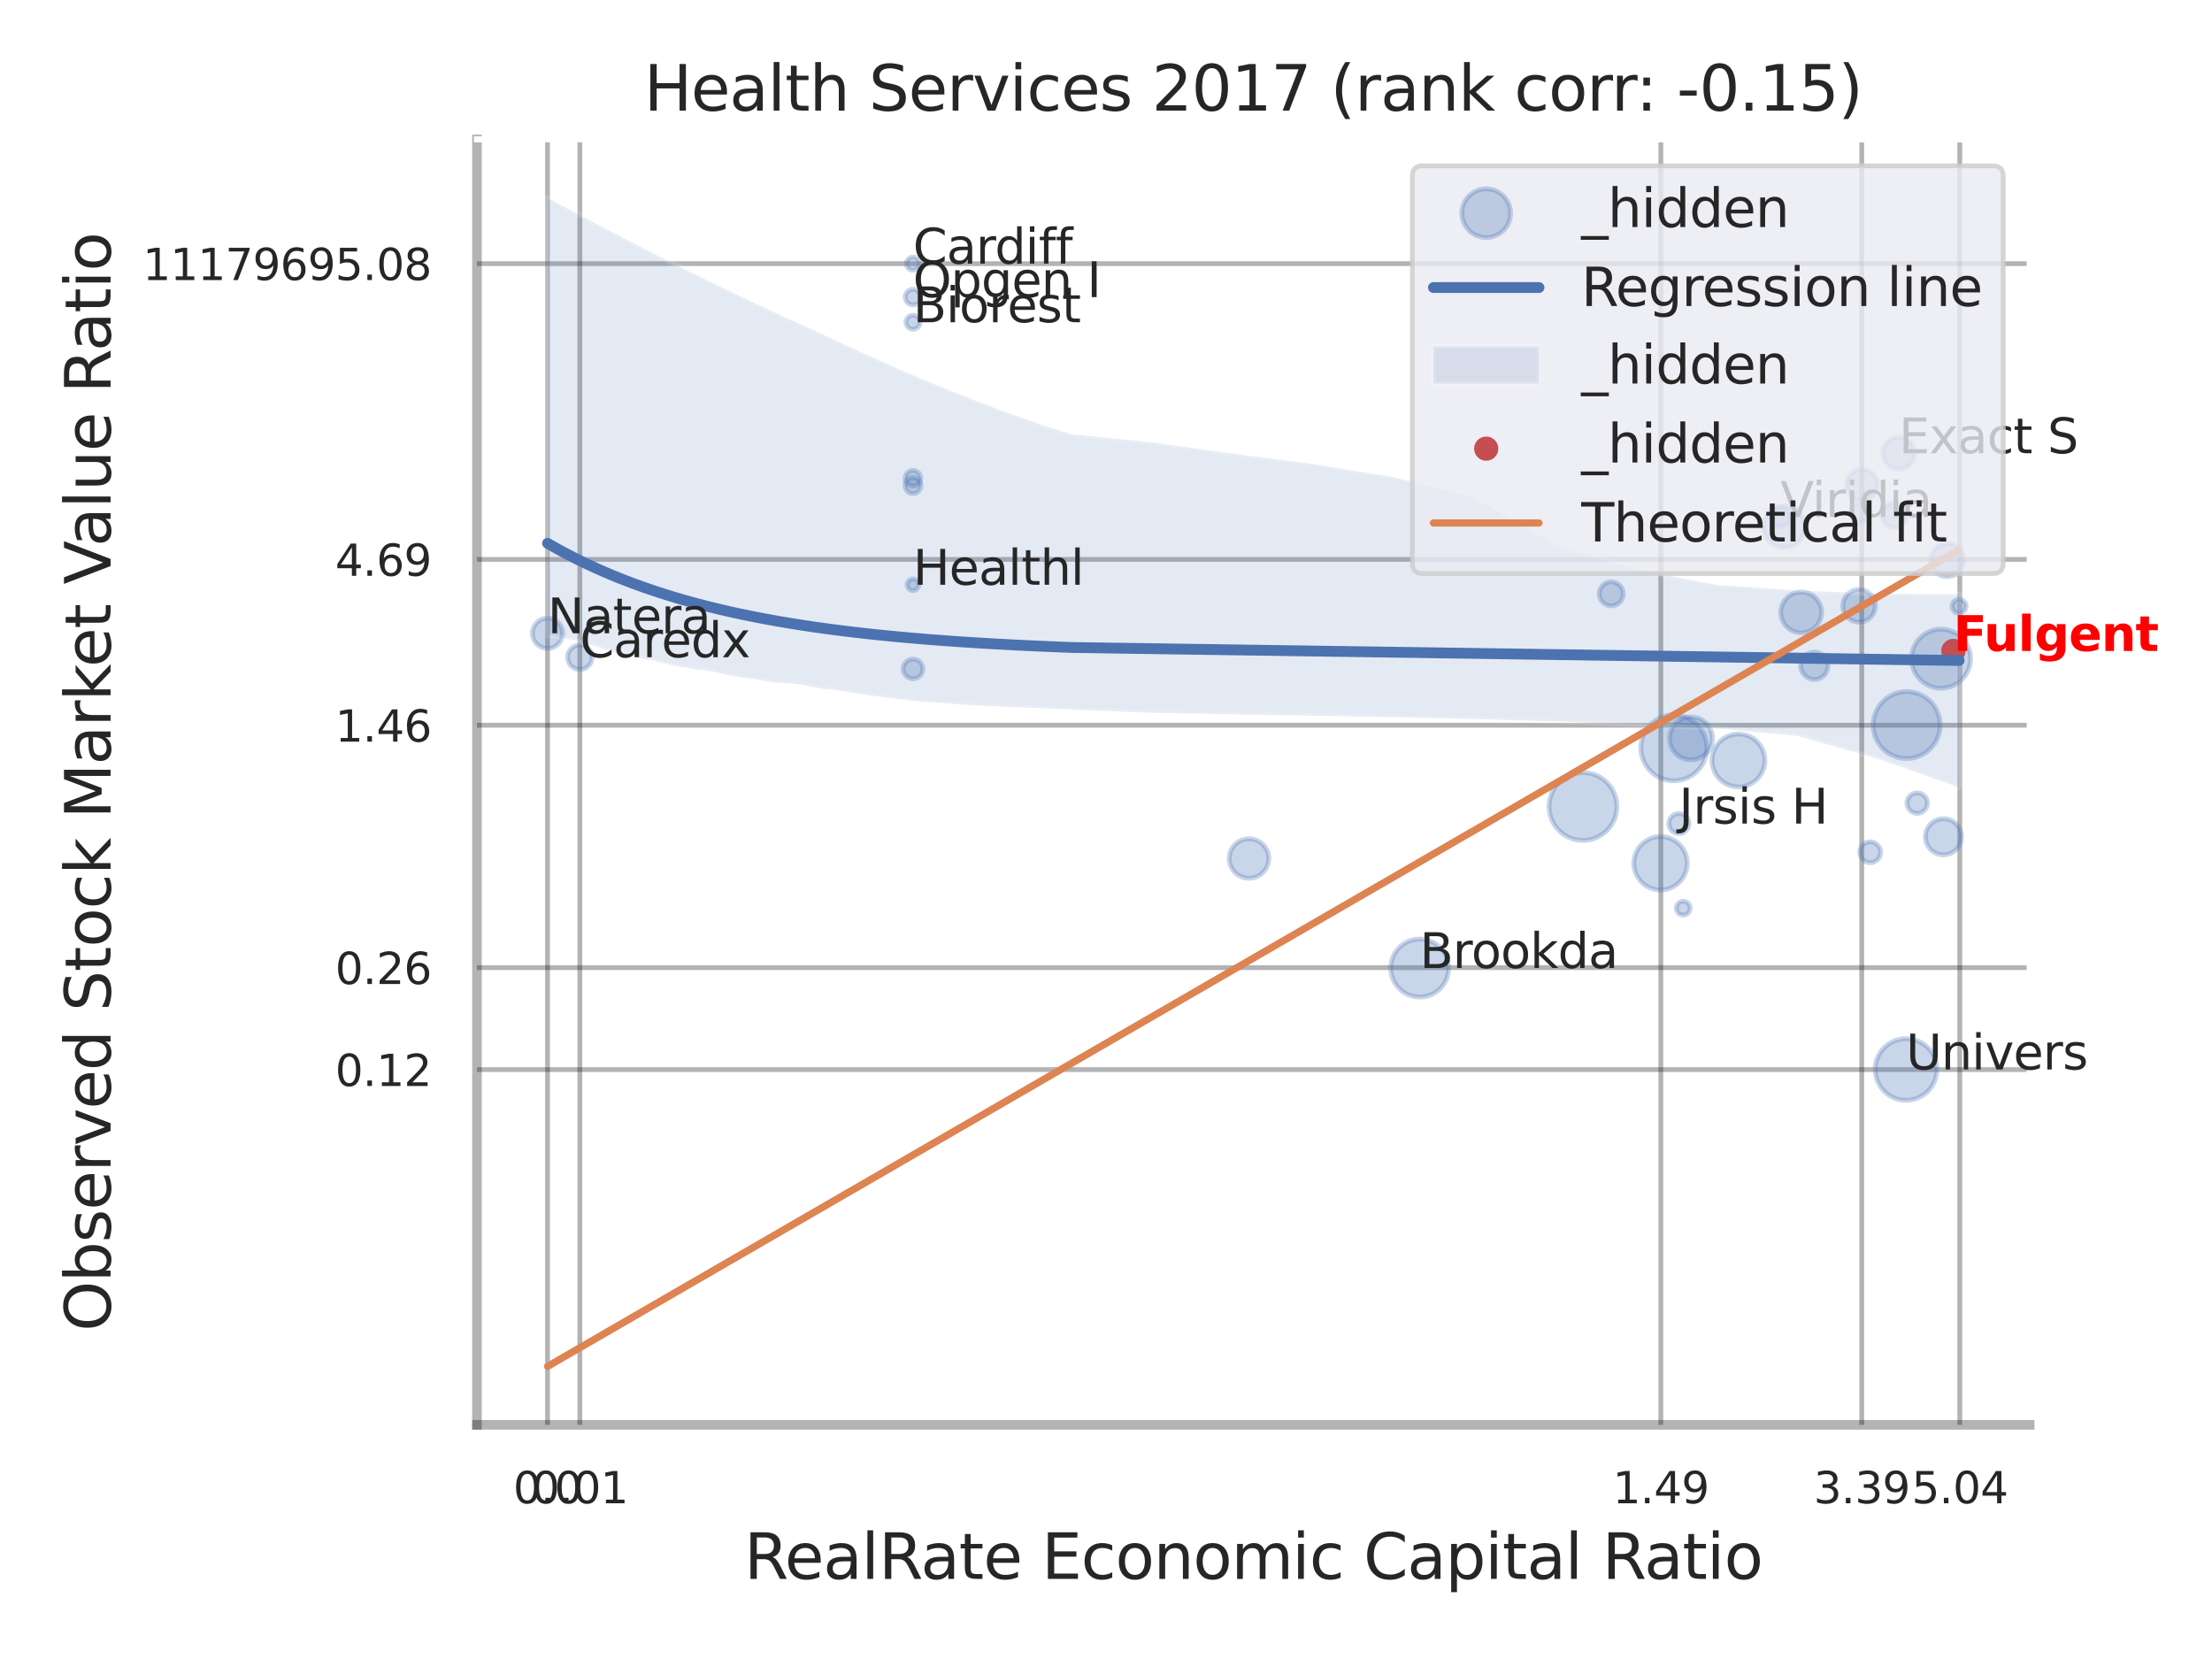 <?xml version="1.0" encoding="utf-8" standalone="no"?>
<!DOCTYPE svg PUBLIC "-//W3C//DTD SVG 1.1//EN"
  "http://www.w3.org/Graphics/SVG/1.1/DTD/svg11.dtd">
<svg xmlns:xlink="http://www.w3.org/1999/xlink" width="460.8pt" height="345.6pt" viewBox="0 0 460.8 345.6" xmlns="http://www.w3.org/2000/svg" version="1.1">
 <defs>
  <style type="text/css">*{stroke-linejoin: round; stroke-linecap: butt}</style>
 </defs>
 <g id="figure_1">
  <g id="patch_1">
   <path d="M 0 345.6 
L 460.8 345.6 
L 460.8 0 
L 0 0 
z
" style="fill: #ffffff"/>
  </g>
  <g id="axes_1">
   <g id="patch_2">
    <path d="M 99.36 296.82 
L 422.818 296.82 
L 422.818 29.04 
L 99.36 29.04 
z
" style="fill: #ffffff"/>
   </g>
   <g id="matplotlib.axis_1">
    <g id="xtick_1">
     <g id="line2d_1">
      <path d="M 114.058 296.82 
L 114.058 29.04 
" clip-path="url(#p534804a971)" style="fill: none; stroke: #000000; stroke-opacity: 0.3; stroke-linecap: round"/>
     </g>
     <g id="text_1">
      <!-- 0.0 -->
      <g style="fill: #262626" transform="translate(106.902 313.159) scale(0.09 -0.09)">
       <defs>
        <path id="DejaVuSans-30" d="M 2034 4250 
Q 1547 4250 1301 3770 
Q 1056 3291 1056 2328 
Q 1056 1369 1301 889 
Q 1547 409 2034 409 
Q 2525 409 2770 889 
Q 3016 1369 3016 2328 
Q 3016 3291 2770 3770 
Q 2525 4250 2034 4250 
z
M 2034 4750 
Q 2819 4750 3233 4129 
Q 3647 3509 3647 2328 
Q 3647 1150 3233 529 
Q 2819 -91 2034 -91 
Q 1250 -91 836 529 
Q 422 1150 422 2328 
Q 422 3509 836 4129 
Q 1250 4750 2034 4750 
z
" transform="scale(0.016)"/>
        <path id="DejaVuSans-2e" d="M 684 794 
L 1344 794 
L 1344 0 
L 684 0 
L 684 794 
z
" transform="scale(0.016)"/>
       </defs>
       <use xlink:href="#DejaVuSans-30"/>
       <use xlink:href="#DejaVuSans-2e" transform="translate(63.623 0)"/>
       <use xlink:href="#DejaVuSans-30" transform="translate(95.41 0)"/>
      </g>
     </g>
    </g>
    <g id="xtick_2">
     <g id="line2d_2">
      <path d="M 120.792 296.82 
L 120.792 29.04 
" clip-path="url(#p534804a971)" style="fill: none; stroke: #000000; stroke-opacity: 0.3; stroke-linecap: round"/>
     </g>
     <g id="text_2">
      <!-- 0.01 -->
      <g style="fill: #262626" transform="translate(110.772 313.159) scale(0.09 -0.09)">
       <defs>
        <path id="DejaVuSans-31" d="M 794 531 
L 1825 531 
L 1825 4091 
L 703 3866 
L 703 4441 
L 1819 4666 
L 2450 4666 
L 2450 531 
L 3481 531 
L 3481 0 
L 794 0 
L 794 531 
z
" transform="scale(0.016)"/>
       </defs>
       <use xlink:href="#DejaVuSans-30"/>
       <use xlink:href="#DejaVuSans-2e" transform="translate(63.623 0)"/>
       <use xlink:href="#DejaVuSans-30" transform="translate(95.41 0)"/>
       <use xlink:href="#DejaVuSans-31" transform="translate(159.033 0)"/>
      </g>
     </g>
    </g>
    <g id="xtick_3">
     <g id="line2d_3">
      <path d="M 345.98 296.82 
L 345.98 29.04 
" clip-path="url(#p534804a971)" style="fill: none; stroke: #000000; stroke-opacity: 0.3; stroke-linecap: round"/>
     </g>
     <g id="text_3">
      <!-- 1.49 -->
      <g style="fill: #262626" transform="translate(335.96 313.159) scale(0.09 -0.09)">
       <defs>
        <path id="DejaVuSans-34" d="M 2419 4116 
L 825 1625 
L 2419 1625 
L 2419 4116 
z
M 2253 4666 
L 3047 4666 
L 3047 1625 
L 3713 1625 
L 3713 1100 
L 3047 1100 
L 3047 0 
L 2419 0 
L 2419 1100 
L 313 1100 
L 313 1709 
L 2253 4666 
z
" transform="scale(0.016)"/>
        <path id="DejaVuSans-39" d="M 703 97 
L 703 672 
Q 941 559 1184 500 
Q 1428 441 1663 441 
Q 2288 441 2617 861 
Q 2947 1281 2994 2138 
Q 2813 1869 2534 1725 
Q 2256 1581 1919 1581 
Q 1219 1581 811 2004 
Q 403 2428 403 3163 
Q 403 3881 828 4315 
Q 1253 4750 1959 4750 
Q 2769 4750 3195 4129 
Q 3622 3509 3622 2328 
Q 3622 1225 3098 567 
Q 2575 -91 1691 -91 
Q 1453 -91 1209 -44 
Q 966 3 703 97 
z
M 1959 2075 
Q 2384 2075 2632 2365 
Q 2881 2656 2881 3163 
Q 2881 3666 2632 3958 
Q 2384 4250 1959 4250 
Q 1534 4250 1286 3958 
Q 1038 3666 1038 3163 
Q 1038 2656 1286 2365 
Q 1534 2075 1959 2075 
z
" transform="scale(0.016)"/>
       </defs>
       <use xlink:href="#DejaVuSans-31"/>
       <use xlink:href="#DejaVuSans-2e" transform="translate(63.623 0)"/>
       <use xlink:href="#DejaVuSans-34" transform="translate(95.41 0)"/>
       <use xlink:href="#DejaVuSans-39" transform="translate(159.033 0)"/>
      </g>
     </g>
    </g>
    <g id="xtick_4">
     <g id="line2d_4">
      <path d="M 387.836 296.82 
L 387.836 29.04 
" clip-path="url(#p534804a971)" style="fill: none; stroke: #000000; stroke-opacity: 0.3; stroke-linecap: round"/>
     </g>
     <g id="text_4">
      <!-- 3.39 -->
      <g style="fill: #262626" transform="translate(377.816 313.159) scale(0.09 -0.09)">
       <defs>
        <path id="DejaVuSans-33" d="M 2597 2516 
Q 3050 2419 3304 2112 
Q 3559 1806 3559 1356 
Q 3559 666 3084 287 
Q 2609 -91 1734 -91 
Q 1441 -91 1130 -33 
Q 819 25 488 141 
L 488 750 
Q 750 597 1062 519 
Q 1375 441 1716 441 
Q 2309 441 2620 675 
Q 2931 909 2931 1356 
Q 2931 1769 2642 2001 
Q 2353 2234 1838 2234 
L 1294 2234 
L 1294 2753 
L 1863 2753 
Q 2328 2753 2575 2939 
Q 2822 3125 2822 3475 
Q 2822 3834 2567 4026 
Q 2313 4219 1838 4219 
Q 1578 4219 1281 4162 
Q 984 4106 628 3988 
L 628 4550 
Q 988 4650 1302 4700 
Q 1616 4750 1894 4750 
Q 2613 4750 3031 4423 
Q 3450 4097 3450 3541 
Q 3450 3153 3228 2886 
Q 3006 2619 2597 2516 
z
" transform="scale(0.016)"/>
       </defs>
       <use xlink:href="#DejaVuSans-33"/>
       <use xlink:href="#DejaVuSans-2e" transform="translate(63.623 0)"/>
       <use xlink:href="#DejaVuSans-33" transform="translate(95.41 0)"/>
       <use xlink:href="#DejaVuSans-39" transform="translate(159.033 0)"/>
      </g>
     </g>
    </g>
    <g id="xtick_5">
     <g id="line2d_5">
      <path d="M 408.253 296.82 
L 408.253 29.04 
" clip-path="url(#p534804a971)" style="fill: none; stroke: #000000; stroke-opacity: 0.3; stroke-linecap: round"/>
     </g>
     <g id="text_5">
      <!-- 5.04 -->
      <g style="fill: #262626" transform="translate(398.234 313.159) scale(0.09 -0.09)">
       <defs>
        <path id="DejaVuSans-35" d="M 691 4666 
L 3169 4666 
L 3169 4134 
L 1269 4134 
L 1269 2991 
Q 1406 3038 1543 3061 
Q 1681 3084 1819 3084 
Q 2600 3084 3056 2656 
Q 3513 2228 3513 1497 
Q 3513 744 3044 326 
Q 2575 -91 1722 -91 
Q 1428 -91 1123 -41 
Q 819 9 494 109 
L 494 744 
Q 775 591 1075 516 
Q 1375 441 1709 441 
Q 2250 441 2565 725 
Q 2881 1009 2881 1497 
Q 2881 1984 2565 2268 
Q 2250 2553 1709 2553 
Q 1456 2553 1204 2497 
Q 953 2441 691 2322 
L 691 4666 
z
" transform="scale(0.016)"/>
       </defs>
       <use xlink:href="#DejaVuSans-35"/>
       <use xlink:href="#DejaVuSans-2e" transform="translate(63.623 0)"/>
       <use xlink:href="#DejaVuSans-30" transform="translate(95.41 0)"/>
       <use xlink:href="#DejaVuSans-34" transform="translate(159.033 0)"/>
      </g>
     </g>
    </g>
    <g id="xtick_6"/>
    <g id="xtick_7"/>
    <g id="xtick_8"/>
    <g id="text_6">
     <!-- RealRate Economic Capital Ratio -->
     <g style="fill: #262626" transform="translate(155.035 328.908) scale(0.13 -0.13)">
      <defs>
       <path id="DejaVuSans-52" d="M 2841 2188 
Q 3044 2119 3236 1894 
Q 3428 1669 3622 1275 
L 4263 0 
L 3584 0 
L 2988 1197 
Q 2756 1666 2539 1819 
Q 2322 1972 1947 1972 
L 1259 1972 
L 1259 0 
L 628 0 
L 628 4666 
L 2053 4666 
Q 2853 4666 3247 4331 
Q 3641 3997 3641 3322 
Q 3641 2881 3436 2590 
Q 3231 2300 2841 2188 
z
M 1259 4147 
L 1259 2491 
L 2053 2491 
Q 2509 2491 2742 2702 
Q 2975 2913 2975 3322 
Q 2975 3731 2742 3939 
Q 2509 4147 2053 4147 
L 1259 4147 
z
" transform="scale(0.016)"/>
       <path id="DejaVuSans-65" d="M 3597 1894 
L 3597 1613 
L 953 1613 
Q 991 1019 1311 708 
Q 1631 397 2203 397 
Q 2534 397 2845 478 
Q 3156 559 3463 722 
L 3463 178 
Q 3153 47 2828 -22 
Q 2503 -91 2169 -91 
Q 1331 -91 842 396 
Q 353 884 353 1716 
Q 353 2575 817 3079 
Q 1281 3584 2069 3584 
Q 2775 3584 3186 3129 
Q 3597 2675 3597 1894 
z
M 3022 2063 
Q 3016 2534 2758 2815 
Q 2500 3097 2075 3097 
Q 1594 3097 1305 2825 
Q 1016 2553 972 2059 
L 3022 2063 
z
" transform="scale(0.016)"/>
       <path id="DejaVuSans-61" d="M 2194 1759 
Q 1497 1759 1228 1600 
Q 959 1441 959 1056 
Q 959 750 1161 570 
Q 1363 391 1709 391 
Q 2188 391 2477 730 
Q 2766 1069 2766 1631 
L 2766 1759 
L 2194 1759 
z
M 3341 1997 
L 3341 0 
L 2766 0 
L 2766 531 
Q 2569 213 2275 61 
Q 1981 -91 1556 -91 
Q 1019 -91 701 211 
Q 384 513 384 1019 
Q 384 1609 779 1909 
Q 1175 2209 1959 2209 
L 2766 2209 
L 2766 2266 
Q 2766 2663 2505 2880 
Q 2244 3097 1772 3097 
Q 1472 3097 1187 3025 
Q 903 2953 641 2809 
L 641 3341 
Q 956 3463 1253 3523 
Q 1550 3584 1831 3584 
Q 2591 3584 2966 3190 
Q 3341 2797 3341 1997 
z
" transform="scale(0.016)"/>
       <path id="DejaVuSans-6c" d="M 603 4863 
L 1178 4863 
L 1178 0 
L 603 0 
L 603 4863 
z
" transform="scale(0.016)"/>
       <path id="DejaVuSans-74" d="M 1172 4494 
L 1172 3500 
L 2356 3500 
L 2356 3053 
L 1172 3053 
L 1172 1153 
Q 1172 725 1289 603 
Q 1406 481 1766 481 
L 2356 481 
L 2356 0 
L 1766 0 
Q 1100 0 847 248 
Q 594 497 594 1153 
L 594 3053 
L 172 3053 
L 172 3500 
L 594 3500 
L 594 4494 
L 1172 4494 
z
" transform="scale(0.016)"/>
       <path id="DejaVuSans-20" transform="scale(0.016)"/>
       <path id="DejaVuSans-45" d="M 628 4666 
L 3578 4666 
L 3578 4134 
L 1259 4134 
L 1259 2753 
L 3481 2753 
L 3481 2222 
L 1259 2222 
L 1259 531 
L 3634 531 
L 3634 0 
L 628 0 
L 628 4666 
z
" transform="scale(0.016)"/>
       <path id="DejaVuSans-63" d="M 3122 3366 
L 3122 2828 
Q 2878 2963 2633 3030 
Q 2388 3097 2138 3097 
Q 1578 3097 1268 2742 
Q 959 2388 959 1747 
Q 959 1106 1268 751 
Q 1578 397 2138 397 
Q 2388 397 2633 464 
Q 2878 531 3122 666 
L 3122 134 
Q 2881 22 2623 -34 
Q 2366 -91 2075 -91 
Q 1284 -91 818 406 
Q 353 903 353 1747 
Q 353 2603 823 3093 
Q 1294 3584 2113 3584 
Q 2378 3584 2631 3529 
Q 2884 3475 3122 3366 
z
" transform="scale(0.016)"/>
       <path id="DejaVuSans-6f" d="M 1959 3097 
Q 1497 3097 1228 2736 
Q 959 2375 959 1747 
Q 959 1119 1226 758 
Q 1494 397 1959 397 
Q 2419 397 2687 759 
Q 2956 1122 2956 1747 
Q 2956 2369 2687 2733 
Q 2419 3097 1959 3097 
z
M 1959 3584 
Q 2709 3584 3137 3096 
Q 3566 2609 3566 1747 
Q 3566 888 3137 398 
Q 2709 -91 1959 -91 
Q 1206 -91 779 398 
Q 353 888 353 1747 
Q 353 2609 779 3096 
Q 1206 3584 1959 3584 
z
" transform="scale(0.016)"/>
       <path id="DejaVuSans-6e" d="M 3513 2113 
L 3513 0 
L 2938 0 
L 2938 2094 
Q 2938 2591 2744 2837 
Q 2550 3084 2163 3084 
Q 1697 3084 1428 2787 
Q 1159 2491 1159 1978 
L 1159 0 
L 581 0 
L 581 3500 
L 1159 3500 
L 1159 2956 
Q 1366 3272 1645 3428 
Q 1925 3584 2291 3584 
Q 2894 3584 3203 3211 
Q 3513 2838 3513 2113 
z
" transform="scale(0.016)"/>
       <path id="DejaVuSans-6d" d="M 3328 2828 
Q 3544 3216 3844 3400 
Q 4144 3584 4550 3584 
Q 5097 3584 5394 3201 
Q 5691 2819 5691 2113 
L 5691 0 
L 5113 0 
L 5113 2094 
Q 5113 2597 4934 2840 
Q 4756 3084 4391 3084 
Q 3944 3084 3684 2787 
Q 3425 2491 3425 1978 
L 3425 0 
L 2847 0 
L 2847 2094 
Q 2847 2600 2669 2842 
Q 2491 3084 2119 3084 
Q 1678 3084 1418 2786 
Q 1159 2488 1159 1978 
L 1159 0 
L 581 0 
L 581 3500 
L 1159 3500 
L 1159 2956 
Q 1356 3278 1631 3431 
Q 1906 3584 2284 3584 
Q 2666 3584 2933 3390 
Q 3200 3197 3328 2828 
z
" transform="scale(0.016)"/>
       <path id="DejaVuSans-69" d="M 603 3500 
L 1178 3500 
L 1178 0 
L 603 0 
L 603 3500 
z
M 603 4863 
L 1178 4863 
L 1178 4134 
L 603 4134 
L 603 4863 
z
" transform="scale(0.016)"/>
       <path id="DejaVuSans-43" d="M 4122 4306 
L 4122 3641 
Q 3803 3938 3442 4084 
Q 3081 4231 2675 4231 
Q 1875 4231 1450 3742 
Q 1025 3253 1025 2328 
Q 1025 1406 1450 917 
Q 1875 428 2675 428 
Q 3081 428 3442 575 
Q 3803 722 4122 1019 
L 4122 359 
Q 3791 134 3420 21 
Q 3050 -91 2638 -91 
Q 1578 -91 968 557 
Q 359 1206 359 2328 
Q 359 3453 968 4101 
Q 1578 4750 2638 4750 
Q 3056 4750 3426 4639 
Q 3797 4528 4122 4306 
z
" transform="scale(0.016)"/>
       <path id="DejaVuSans-70" d="M 1159 525 
L 1159 -1331 
L 581 -1331 
L 581 3500 
L 1159 3500 
L 1159 2969 
Q 1341 3281 1617 3432 
Q 1894 3584 2278 3584 
Q 2916 3584 3314 3078 
Q 3713 2572 3713 1747 
Q 3713 922 3314 415 
Q 2916 -91 2278 -91 
Q 1894 -91 1617 61 
Q 1341 213 1159 525 
z
M 3116 1747 
Q 3116 2381 2855 2742 
Q 2594 3103 2138 3103 
Q 1681 3103 1420 2742 
Q 1159 2381 1159 1747 
Q 1159 1113 1420 752 
Q 1681 391 2138 391 
Q 2594 391 2855 752 
Q 3116 1113 3116 1747 
z
" transform="scale(0.016)"/>
      </defs>
      <use xlink:href="#DejaVuSans-52"/>
      <use xlink:href="#DejaVuSans-65" transform="translate(64.982 0)"/>
      <use xlink:href="#DejaVuSans-61" transform="translate(126.506 0)"/>
      <use xlink:href="#DejaVuSans-6c" transform="translate(187.785 0)"/>
      <use xlink:href="#DejaVuSans-52" transform="translate(215.568 0)"/>
      <use xlink:href="#DejaVuSans-61" transform="translate(282.801 0)"/>
      <use xlink:href="#DejaVuSans-74" transform="translate(344.08 0)"/>
      <use xlink:href="#DejaVuSans-65" transform="translate(383.289 0)"/>
      <use xlink:href="#DejaVuSans-20" transform="translate(444.812 0)"/>
      <use xlink:href="#DejaVuSans-45" transform="translate(476.6 0)"/>
      <use xlink:href="#DejaVuSans-63" transform="translate(539.783 0)"/>
      <use xlink:href="#DejaVuSans-6f" transform="translate(594.764 0)"/>
      <use xlink:href="#DejaVuSans-6e" transform="translate(655.945 0)"/>
      <use xlink:href="#DejaVuSans-6f" transform="translate(719.324 0)"/>
      <use xlink:href="#DejaVuSans-6d" transform="translate(780.506 0)"/>
      <use xlink:href="#DejaVuSans-69" transform="translate(877.918 0)"/>
      <use xlink:href="#DejaVuSans-63" transform="translate(905.701 0)"/>
      <use xlink:href="#DejaVuSans-20" transform="translate(960.682 0)"/>
      <use xlink:href="#DejaVuSans-43" transform="translate(992.469 0)"/>
      <use xlink:href="#DejaVuSans-61" transform="translate(1062.293 0)"/>
      <use xlink:href="#DejaVuSans-70" transform="translate(1123.572 0)"/>
      <use xlink:href="#DejaVuSans-69" transform="translate(1187.049 0)"/>
      <use xlink:href="#DejaVuSans-74" transform="translate(1214.832 0)"/>
      <use xlink:href="#DejaVuSans-61" transform="translate(1254.041 0)"/>
      <use xlink:href="#DejaVuSans-6c" transform="translate(1315.32 0)"/>
      <use xlink:href="#DejaVuSans-20" transform="translate(1343.104 0)"/>
      <use xlink:href="#DejaVuSans-52" transform="translate(1374.891 0)"/>
      <use xlink:href="#DejaVuSans-61" transform="translate(1442.123 0)"/>
      <use xlink:href="#DejaVuSans-74" transform="translate(1503.402 0)"/>
      <use xlink:href="#DejaVuSans-69" transform="translate(1542.611 0)"/>
      <use xlink:href="#DejaVuSans-6f" transform="translate(1570.395 0)"/>
     </g>
    </g>
   </g>
   <g id="matplotlib.axis_2">
    <g id="ytick_1">
     <g id="line2d_6">
      <path d="M 99.36 222.809 
L 422.818 222.809 
" clip-path="url(#p534804a971)" style="fill: none; stroke: #000000; stroke-opacity: 0.3; stroke-linecap: round"/>
     </g>
     <g id="text_7">
      <!-- 0.12 -->
      <g style="fill: #262626" transform="translate(69.821 226.229) scale(0.09 -0.09)">
       <defs>
        <path id="DejaVuSans-32" d="M 1228 531 
L 3431 531 
L 3431 0 
L 469 0 
L 469 531 
Q 828 903 1448 1529 
Q 2069 2156 2228 2338 
Q 2531 2678 2651 2914 
Q 2772 3150 2772 3378 
Q 2772 3750 2511 3984 
Q 2250 4219 1831 4219 
Q 1534 4219 1204 4116 
Q 875 4013 500 3803 
L 500 4441 
Q 881 4594 1212 4672 
Q 1544 4750 1819 4750 
Q 2544 4750 2975 4387 
Q 3406 4025 3406 3419 
Q 3406 3131 3298 2873 
Q 3191 2616 2906 2266 
Q 2828 2175 2409 1742 
Q 1991 1309 1228 531 
z
" transform="scale(0.016)"/>
       </defs>
       <use xlink:href="#DejaVuSans-30"/>
       <use xlink:href="#DejaVuSans-2e" transform="translate(63.623 0)"/>
       <use xlink:href="#DejaVuSans-31" transform="translate(95.41 0)"/>
       <use xlink:href="#DejaVuSans-32" transform="translate(159.033 0)"/>
      </g>
     </g>
    </g>
    <g id="ytick_2">
     <g id="line2d_7">
      <path d="M 99.36 201.572 
L 422.818 201.572 
" clip-path="url(#p534804a971)" style="fill: none; stroke: #000000; stroke-opacity: 0.3; stroke-linecap: round"/>
     </g>
     <g id="text_8">
      <!-- 0.26 -->
      <g style="fill: #262626" transform="translate(69.821 204.992) scale(0.09 -0.09)">
       <defs>
        <path id="DejaVuSans-36" d="M 2113 2584 
Q 1688 2584 1439 2293 
Q 1191 2003 1191 1497 
Q 1191 994 1439 701 
Q 1688 409 2113 409 
Q 2538 409 2786 701 
Q 3034 994 3034 1497 
Q 3034 2003 2786 2293 
Q 2538 2584 2113 2584 
z
M 3366 4563 
L 3366 3988 
Q 3128 4100 2886 4159 
Q 2644 4219 2406 4219 
Q 1781 4219 1451 3797 
Q 1122 3375 1075 2522 
Q 1259 2794 1537 2939 
Q 1816 3084 2150 3084 
Q 2853 3084 3261 2657 
Q 3669 2231 3669 1497 
Q 3669 778 3244 343 
Q 2819 -91 2113 -91 
Q 1303 -91 875 529 
Q 447 1150 447 2328 
Q 447 3434 972 4092 
Q 1497 4750 2381 4750 
Q 2619 4750 2861 4703 
Q 3103 4656 3366 4563 
z
" transform="scale(0.016)"/>
       </defs>
       <use xlink:href="#DejaVuSans-30"/>
       <use xlink:href="#DejaVuSans-2e" transform="translate(63.623 0)"/>
       <use xlink:href="#DejaVuSans-32" transform="translate(95.41 0)"/>
       <use xlink:href="#DejaVuSans-36" transform="translate(159.033 0)"/>
      </g>
     </g>
    </g>
    <g id="ytick_3">
     <g id="line2d_8">
      <path d="M 99.36 151.081 
L 422.818 151.081 
" clip-path="url(#p534804a971)" style="fill: none; stroke: #000000; stroke-opacity: 0.3; stroke-linecap: round"/>
     </g>
     <g id="text_9">
      <!-- 1.46 -->
      <g style="fill: #262626" transform="translate(69.821 154.5) scale(0.09 -0.09)">
       <use xlink:href="#DejaVuSans-31"/>
       <use xlink:href="#DejaVuSans-2e" transform="translate(63.623 0)"/>
       <use xlink:href="#DejaVuSans-34" transform="translate(95.41 0)"/>
       <use xlink:href="#DejaVuSans-36" transform="translate(159.033 0)"/>
      </g>
     </g>
    </g>
    <g id="ytick_4">
     <g id="line2d_9">
      <path d="M 99.36 116.534 
L 422.818 116.534 
" clip-path="url(#p534804a971)" style="fill: none; stroke: #000000; stroke-opacity: 0.3; stroke-linecap: round"/>
     </g>
     <g id="text_10">
      <!-- 4.69 -->
      <g style="fill: #262626" transform="translate(69.821 119.953) scale(0.09 -0.09)">
       <use xlink:href="#DejaVuSans-34"/>
       <use xlink:href="#DejaVuSans-2e" transform="translate(63.623 0)"/>
       <use xlink:href="#DejaVuSans-36" transform="translate(95.41 0)"/>
       <use xlink:href="#DejaVuSans-39" transform="translate(159.033 0)"/>
      </g>
     </g>
    </g>
    <g id="ytick_5">
     <g id="line2d_10">
      <path d="M 99.36 54.918 
L 422.818 54.918 
" clip-path="url(#p534804a971)" style="fill: none; stroke: #000000; stroke-opacity: 0.3; stroke-linecap: round"/>
     </g>
     <g id="text_11">
      <!-- 11179695.08 -->
      <g style="fill: #262626" transform="translate(29.737 58.338) scale(0.09 -0.09)">
       <defs>
        <path id="DejaVuSans-37" d="M 525 4666 
L 3525 4666 
L 3525 4397 
L 1831 0 
L 1172 0 
L 2766 4134 
L 525 4134 
L 525 4666 
z
" transform="scale(0.016)"/>
        <path id="DejaVuSans-38" d="M 2034 2216 
Q 1584 2216 1326 1975 
Q 1069 1734 1069 1313 
Q 1069 891 1326 650 
Q 1584 409 2034 409 
Q 2484 409 2743 651 
Q 3003 894 3003 1313 
Q 3003 1734 2745 1975 
Q 2488 2216 2034 2216 
z
M 1403 2484 
Q 997 2584 770 2862 
Q 544 3141 544 3541 
Q 544 4100 942 4425 
Q 1341 4750 2034 4750 
Q 2731 4750 3128 4425 
Q 3525 4100 3525 3541 
Q 3525 3141 3298 2862 
Q 3072 2584 2669 2484 
Q 3125 2378 3379 2068 
Q 3634 1759 3634 1313 
Q 3634 634 3220 271 
Q 2806 -91 2034 -91 
Q 1263 -91 848 271 
Q 434 634 434 1313 
Q 434 1759 690 2068 
Q 947 2378 1403 2484 
z
M 1172 3481 
Q 1172 3119 1398 2916 
Q 1625 2713 2034 2713 
Q 2441 2713 2670 2916 
Q 2900 3119 2900 3481 
Q 2900 3844 2670 4047 
Q 2441 4250 2034 4250 
Q 1625 4250 1398 4047 
Q 1172 3844 1172 3481 
z
" transform="scale(0.016)"/>
       </defs>
       <use xlink:href="#DejaVuSans-31"/>
       <use xlink:href="#DejaVuSans-31" transform="translate(63.623 0)"/>
       <use xlink:href="#DejaVuSans-31" transform="translate(127.246 0)"/>
       <use xlink:href="#DejaVuSans-37" transform="translate(190.869 0)"/>
       <use xlink:href="#DejaVuSans-39" transform="translate(254.492 0)"/>
       <use xlink:href="#DejaVuSans-36" transform="translate(318.115 0)"/>
       <use xlink:href="#DejaVuSans-39" transform="translate(381.738 0)"/>
       <use xlink:href="#DejaVuSans-35" transform="translate(445.361 0)"/>
       <use xlink:href="#DejaVuSans-2e" transform="translate(508.984 0)"/>
       <use xlink:href="#DejaVuSans-30" transform="translate(540.771 0)"/>
       <use xlink:href="#DejaVuSans-38" transform="translate(604.395 0)"/>
      </g>
     </g>
    </g>
    <g id="ytick_6"/>
    <g id="ytick_7"/>
    <g id="ytick_8"/>
    <g id="ytick_9"/>
    <g id="ytick_10"/>
    <g id="text_12">
     <!-- Observed Stock Market Value Ratio -->
     <g style="fill: #262626" transform="translate(23.034 277.332) rotate(-90) scale(0.13 -0.13)">
      <defs>
       <path id="DejaVuSans-4f" d="M 2522 4238 
Q 1834 4238 1429 3725 
Q 1025 3213 1025 2328 
Q 1025 1447 1429 934 
Q 1834 422 2522 422 
Q 3209 422 3611 934 
Q 4013 1447 4013 2328 
Q 4013 3213 3611 3725 
Q 3209 4238 2522 4238 
z
M 2522 4750 
Q 3503 4750 4090 4092 
Q 4678 3434 4678 2328 
Q 4678 1225 4090 567 
Q 3503 -91 2522 -91 
Q 1538 -91 948 565 
Q 359 1222 359 2328 
Q 359 3434 948 4092 
Q 1538 4750 2522 4750 
z
" transform="scale(0.016)"/>
       <path id="DejaVuSans-62" d="M 3116 1747 
Q 3116 2381 2855 2742 
Q 2594 3103 2138 3103 
Q 1681 3103 1420 2742 
Q 1159 2381 1159 1747 
Q 1159 1113 1420 752 
Q 1681 391 2138 391 
Q 2594 391 2855 752 
Q 3116 1113 3116 1747 
z
M 1159 2969 
Q 1341 3281 1617 3432 
Q 1894 3584 2278 3584 
Q 2916 3584 3314 3078 
Q 3713 2572 3713 1747 
Q 3713 922 3314 415 
Q 2916 -91 2278 -91 
Q 1894 -91 1617 61 
Q 1341 213 1159 525 
L 1159 0 
L 581 0 
L 581 4863 
L 1159 4863 
L 1159 2969 
z
" transform="scale(0.016)"/>
       <path id="DejaVuSans-73" d="M 2834 3397 
L 2834 2853 
Q 2591 2978 2328 3040 
Q 2066 3103 1784 3103 
Q 1356 3103 1142 2972 
Q 928 2841 928 2578 
Q 928 2378 1081 2264 
Q 1234 2150 1697 2047 
L 1894 2003 
Q 2506 1872 2764 1633 
Q 3022 1394 3022 966 
Q 3022 478 2636 193 
Q 2250 -91 1575 -91 
Q 1294 -91 989 -36 
Q 684 19 347 128 
L 347 722 
Q 666 556 975 473 
Q 1284 391 1588 391 
Q 1994 391 2212 530 
Q 2431 669 2431 922 
Q 2431 1156 2273 1281 
Q 2116 1406 1581 1522 
L 1381 1569 
Q 847 1681 609 1914 
Q 372 2147 372 2553 
Q 372 3047 722 3315 
Q 1072 3584 1716 3584 
Q 2034 3584 2315 3537 
Q 2597 3491 2834 3397 
z
" transform="scale(0.016)"/>
       <path id="DejaVuSans-72" d="M 2631 2963 
Q 2534 3019 2420 3045 
Q 2306 3072 2169 3072 
Q 1681 3072 1420 2755 
Q 1159 2438 1159 1844 
L 1159 0 
L 581 0 
L 581 3500 
L 1159 3500 
L 1159 2956 
Q 1341 3275 1631 3429 
Q 1922 3584 2338 3584 
Q 2397 3584 2469 3576 
Q 2541 3569 2628 3553 
L 2631 2963 
z
" transform="scale(0.016)"/>
       <path id="DejaVuSans-76" d="M 191 3500 
L 800 3500 
L 1894 563 
L 2988 3500 
L 3597 3500 
L 2284 0 
L 1503 0 
L 191 3500 
z
" transform="scale(0.016)"/>
       <path id="DejaVuSans-64" d="M 2906 2969 
L 2906 4863 
L 3481 4863 
L 3481 0 
L 2906 0 
L 2906 525 
Q 2725 213 2448 61 
Q 2172 -91 1784 -91 
Q 1150 -91 751 415 
Q 353 922 353 1747 
Q 353 2572 751 3078 
Q 1150 3584 1784 3584 
Q 2172 3584 2448 3432 
Q 2725 3281 2906 2969 
z
M 947 1747 
Q 947 1113 1208 752 
Q 1469 391 1925 391 
Q 2381 391 2643 752 
Q 2906 1113 2906 1747 
Q 2906 2381 2643 2742 
Q 2381 3103 1925 3103 
Q 1469 3103 1208 2742 
Q 947 2381 947 1747 
z
" transform="scale(0.016)"/>
       <path id="DejaVuSans-53" d="M 3425 4513 
L 3425 3897 
Q 3066 4069 2747 4153 
Q 2428 4238 2131 4238 
Q 1616 4238 1336 4038 
Q 1056 3838 1056 3469 
Q 1056 3159 1242 3001 
Q 1428 2844 1947 2747 
L 2328 2669 
Q 3034 2534 3370 2195 
Q 3706 1856 3706 1288 
Q 3706 609 3251 259 
Q 2797 -91 1919 -91 
Q 1588 -91 1214 -16 
Q 841 59 441 206 
L 441 856 
Q 825 641 1194 531 
Q 1563 422 1919 422 
Q 2459 422 2753 634 
Q 3047 847 3047 1241 
Q 3047 1584 2836 1778 
Q 2625 1972 2144 2069 
L 1759 2144 
Q 1053 2284 737 2584 
Q 422 2884 422 3419 
Q 422 4038 858 4394 
Q 1294 4750 2059 4750 
Q 2388 4750 2728 4690 
Q 3069 4631 3425 4513 
z
" transform="scale(0.016)"/>
       <path id="DejaVuSans-6b" d="M 581 4863 
L 1159 4863 
L 1159 1991 
L 2875 3500 
L 3609 3500 
L 1753 1863 
L 3688 0 
L 2938 0 
L 1159 1709 
L 1159 0 
L 581 0 
L 581 4863 
z
" transform="scale(0.016)"/>
       <path id="DejaVuSans-4d" d="M 628 4666 
L 1569 4666 
L 2759 1491 
L 3956 4666 
L 4897 4666 
L 4897 0 
L 4281 0 
L 4281 4097 
L 3078 897 
L 2444 897 
L 1241 4097 
L 1241 0 
L 628 0 
L 628 4666 
z
" transform="scale(0.016)"/>
       <path id="DejaVuSans-56" d="M 1831 0 
L 50 4666 
L 709 4666 
L 2188 738 
L 3669 4666 
L 4325 4666 
L 2547 0 
L 1831 0 
z
" transform="scale(0.016)"/>
       <path id="DejaVuSans-75" d="M 544 1381 
L 544 3500 
L 1119 3500 
L 1119 1403 
Q 1119 906 1312 657 
Q 1506 409 1894 409 
Q 2359 409 2629 706 
Q 2900 1003 2900 1516 
L 2900 3500 
L 3475 3500 
L 3475 0 
L 2900 0 
L 2900 538 
Q 2691 219 2414 64 
Q 2138 -91 1772 -91 
Q 1169 -91 856 284 
Q 544 659 544 1381 
z
M 1991 3584 
L 1991 3584 
z
" transform="scale(0.016)"/>
      </defs>
      <use xlink:href="#DejaVuSans-4f"/>
      <use xlink:href="#DejaVuSans-62" transform="translate(78.711 0)"/>
      <use xlink:href="#DejaVuSans-73" transform="translate(142.188 0)"/>
      <use xlink:href="#DejaVuSans-65" transform="translate(194.287 0)"/>
      <use xlink:href="#DejaVuSans-72" transform="translate(255.811 0)"/>
      <use xlink:href="#DejaVuSans-76" transform="translate(296.924 0)"/>
      <use xlink:href="#DejaVuSans-65" transform="translate(356.104 0)"/>
      <use xlink:href="#DejaVuSans-64" transform="translate(417.627 0)"/>
      <use xlink:href="#DejaVuSans-20" transform="translate(481.104 0)"/>
      <use xlink:href="#DejaVuSans-53" transform="translate(512.891 0)"/>
      <use xlink:href="#DejaVuSans-74" transform="translate(576.367 0)"/>
      <use xlink:href="#DejaVuSans-6f" transform="translate(615.576 0)"/>
      <use xlink:href="#DejaVuSans-63" transform="translate(676.758 0)"/>
      <use xlink:href="#DejaVuSans-6b" transform="translate(731.738 0)"/>
      <use xlink:href="#DejaVuSans-20" transform="translate(789.648 0)"/>
      <use xlink:href="#DejaVuSans-4d" transform="translate(821.436 0)"/>
      <use xlink:href="#DejaVuSans-61" transform="translate(907.715 0)"/>
      <use xlink:href="#DejaVuSans-72" transform="translate(968.994 0)"/>
      <use xlink:href="#DejaVuSans-6b" transform="translate(1010.107 0)"/>
      <use xlink:href="#DejaVuSans-65" transform="translate(1064.393 0)"/>
      <use xlink:href="#DejaVuSans-74" transform="translate(1125.916 0)"/>
      <use xlink:href="#DejaVuSans-20" transform="translate(1165.125 0)"/>
      <use xlink:href="#DejaVuSans-56" transform="translate(1196.912 0)"/>
      <use xlink:href="#DejaVuSans-61" transform="translate(1257.57 0)"/>
      <use xlink:href="#DejaVuSans-6c" transform="translate(1318.85 0)"/>
      <use xlink:href="#DejaVuSans-75" transform="translate(1346.633 0)"/>
      <use xlink:href="#DejaVuSans-65" transform="translate(1410.012 0)"/>
      <use xlink:href="#DejaVuSans-20" transform="translate(1471.535 0)"/>
      <use xlink:href="#DejaVuSans-52" transform="translate(1503.322 0)"/>
      <use xlink:href="#DejaVuSans-61" transform="translate(1570.555 0)"/>
      <use xlink:href="#DejaVuSans-74" transform="translate(1631.834 0)"/>
      <use xlink:href="#DejaVuSans-69" transform="translate(1671.043 0)"/>
      <use xlink:href="#DejaVuSans-6f" transform="translate(1698.826 0)"/>
     </g>
    </g>
   </g>
   <g id="PathCollection_1">
    <path d="M 371.686 114.055 
C 372.835 114.055 373.938 113.598 374.751 112.785 
C 375.564 111.972 376.021 110.869 376.021 109.719 
C 376.021 108.57 375.564 107.467 374.751 106.654 
C 373.938 105.841 372.835 105.384 371.686 105.384 
C 370.536 105.384 369.433 105.841 368.62 106.654 
C 367.807 107.467 367.35 108.57 367.35 109.719 
C 367.35 110.869 367.807 111.972 368.62 112.785 
C 369.433 113.598 370.536 114.055 371.686 114.055 
z
" clip-path="url(#p534804a971)" style="fill: #4c72b0; fill-opacity: 0.3; stroke: #4c72b0; stroke-opacity: 0.3"/>
    <path d="M 389.602 179.721 
C 390.18 179.721 390.733 179.491 391.141 179.083 
C 391.549 178.675 391.779 178.121 391.779 177.544 
C 391.779 176.967 391.549 176.414 391.141 176.005 
C 390.733 175.597 390.18 175.368 389.602 175.368 
C 389.025 175.368 388.472 175.597 388.064 176.005 
C 387.655 176.414 387.426 176.967 387.426 177.544 
C 387.426 178.121 387.655 178.675 388.064 179.083 
C 388.472 179.491 389.025 179.721 389.602 179.721 
z
" clip-path="url(#p534804a971)" style="fill: #4c72b0; fill-opacity: 0.3; stroke: #4c72b0; stroke-opacity: 0.3"/>
    <path d="M 394.619 109.92 
C 395.306 109.92 395.965 109.648 396.451 109.162 
C 396.936 108.676 397.209 108.018 397.209 107.331 
C 397.209 106.644 396.936 105.985 396.451 105.5 
C 395.965 105.014 395.306 104.741 394.619 104.741 
C 393.933 104.741 393.274 105.014 392.788 105.5 
C 392.303 105.985 392.03 106.644 392.03 107.331 
C 392.03 108.018 392.303 108.676 392.788 109.162 
C 393.274 109.648 393.933 109.92 394.619 109.92 
z
" clip-path="url(#p534804a971)" style="fill: #4c72b0; fill-opacity: 0.3; stroke: #4c72b0; stroke-opacity: 0.3"/>
    <path d="M 399.392 169.439 
C 399.958 169.439 400.501 169.214 400.901 168.813 
C 401.301 168.413 401.526 167.87 401.526 167.304 
C 401.526 166.738 401.301 166.195 400.901 165.795 
C 400.501 165.395 399.958 165.17 399.392 165.17 
C 398.826 165.17 398.283 165.395 397.882 165.795 
C 397.482 166.195 397.257 166.738 397.257 167.304 
C 397.257 167.87 397.482 168.413 397.882 168.813 
C 398.283 169.214 398.826 169.439 399.392 169.439 
z
" clip-path="url(#p534804a971)" style="fill: #4c72b0; fill-opacity: 0.3; stroke: #4c72b0; stroke-opacity: 0.3"/>
    <path d="M 397.063 229.221 
C 398.769 229.221 400.405 228.544 401.61 227.338 
C 402.816 226.132 403.494 224.496 403.494 222.791 
C 403.494 221.086 402.816 219.45 401.61 218.244 
C 400.405 217.038 398.769 216.361 397.063 216.361 
C 395.358 216.361 393.722 217.038 392.516 218.244 
C 391.311 219.45 390.633 221.086 390.633 222.791 
C 390.633 224.496 391.311 226.132 392.516 227.338 
C 393.722 228.544 395.358 229.221 397.063 229.221 
z
" clip-path="url(#p534804a971)" style="fill: #4c72b0; fill-opacity: 0.3; stroke: #4c72b0; stroke-opacity: 0.3"/>
    <path d="M 387.896 104.234 
C 388.752 104.234 389.572 103.894 390.177 103.289 
C 390.783 102.684 391.123 101.863 391.123 101.008 
C 391.123 100.152 390.783 99.331 390.177 98.726 
C 389.572 98.121 388.752 97.781 387.896 97.781 
C 387.04 97.781 386.22 98.121 385.615 98.726 
C 385.01 99.331 384.67 100.152 384.67 101.008 
C 384.67 101.863 385.01 102.684 385.615 103.289 
C 386.22 103.894 387.04 104.234 387.896 104.234 
z
" clip-path="url(#p534804a971)" style="fill: #4c72b0; fill-opacity: 0.3; stroke: #4c72b0; stroke-opacity: 0.3"/>
    <path d="M 260.187 182.963 
C 261.279 182.963 262.326 182.529 263.098 181.757 
C 263.87 180.985 264.304 179.938 264.304 178.846 
C 264.304 177.754 263.87 176.707 263.098 175.935 
C 262.326 175.163 261.279 174.73 260.187 174.73 
C 259.095 174.73 258.048 175.163 257.276 175.935 
C 256.504 176.707 256.07 177.754 256.07 178.846 
C 256.07 179.938 256.504 180.985 257.276 181.757 
C 258.048 182.529 259.095 182.963 260.187 182.963 
z
" clip-path="url(#p534804a971)" style="fill: #4c72b0; fill-opacity: 0.3; stroke: #4c72b0; stroke-opacity: 0.3"/>
    <path d="M 387.367 108.734 
C 387.864 108.734 388.34 108.537 388.69 108.186 
C 389.041 107.835 389.239 107.359 389.239 106.863 
C 389.239 106.367 389.041 105.891 388.69 105.54 
C 388.34 105.189 387.864 104.992 387.367 104.992 
C 386.871 104.992 386.395 105.189 386.044 105.54 
C 385.693 105.891 385.496 106.367 385.496 106.863 
C 385.496 107.359 385.693 107.835 386.044 108.186 
C 386.395 108.537 386.871 108.734 387.367 108.734 
z
" clip-path="url(#p534804a971)" style="fill: #4c72b0; fill-opacity: 0.3; stroke: #4c72b0; stroke-opacity: 0.3"/>
    <path d="M 190.195 56.296 
C 190.561 56.296 190.911 56.151 191.169 55.892 
C 191.427 55.634 191.572 55.284 191.572 54.919 
C 191.572 54.554 191.427 54.203 191.169 53.945 
C 190.911 53.687 190.561 53.542 190.195 53.542 
C 189.83 53.542 189.48 53.687 189.222 53.945 
C 188.964 54.203 188.819 54.554 188.819 54.919 
C 188.819 55.284 188.964 55.634 189.222 55.892 
C 189.48 56.151 189.83 56.296 190.195 56.296 
z
" clip-path="url(#p534804a971)" style="fill: #4c72b0; fill-opacity: 0.3; stroke: #4c72b0; stroke-opacity: 0.3"/>
    <path d="M 397.188 158.027 
C 399.039 158.027 400.814 157.291 402.123 155.982 
C 403.432 154.673 404.168 152.898 404.168 151.047 
C 404.168 149.196 403.432 147.42 402.123 146.111 
C 400.814 144.802 399.039 144.067 397.188 144.067 
C 395.336 144.067 393.561 144.802 392.252 146.111 
C 390.943 147.42 390.207 149.196 390.207 151.047 
C 390.207 152.898 390.943 154.673 392.252 155.982 
C 393.561 157.291 395.336 158.027 397.188 158.027 
z
" clip-path="url(#p534804a971)" style="fill: #4c72b0; fill-opacity: 0.3; stroke: #4c72b0; stroke-opacity: 0.3"/>
    <path d="M 190.195 141.4 
C 190.74 141.4 191.263 141.183 191.648 140.798 
C 192.034 140.413 192.25 139.89 192.25 139.345 
C 192.25 138.8 192.034 138.278 191.648 137.892 
C 191.263 137.507 190.74 137.29 190.195 137.29 
C 189.651 137.29 189.128 137.507 188.743 137.892 
C 188.357 138.278 188.141 138.8 188.141 139.345 
C 188.141 139.89 188.357 140.413 188.743 140.798 
C 189.128 141.183 189.651 141.4 190.195 141.4 
z
" clip-path="url(#p534804a971)" style="fill: #4c72b0; fill-opacity: 0.3; stroke: #4c72b0; stroke-opacity: 0.3"/>
    <path d="M 387.288 129.597 
C 388.187 129.597 389.049 129.239 389.685 128.604 
C 390.321 127.968 390.678 127.106 390.678 126.207 
C 390.678 125.308 390.321 124.446 389.685 123.81 
C 389.049 123.174 388.187 122.817 387.288 122.817 
C 386.389 122.817 385.527 123.174 384.891 123.81 
C 384.256 124.446 383.898 125.308 383.898 126.207 
C 383.898 127.106 384.256 127.968 384.891 128.604 
C 385.527 129.239 386.389 129.597 387.288 129.597 
z
" clip-path="url(#p534804a971)" style="fill: #4c72b0; fill-opacity: 0.3; stroke: #4c72b0; stroke-opacity: 0.3"/>
    <path d="M 362.15 163.925 
C 363.612 163.925 365.014 163.345 366.048 162.311 
C 367.082 161.277 367.663 159.875 367.663 158.413 
C 367.663 156.951 367.082 155.549 366.048 154.515 
C 365.014 153.481 363.612 152.9 362.15 152.9 
C 360.688 152.9 359.286 153.481 358.252 154.515 
C 357.219 155.549 356.638 156.951 356.638 158.413 
C 356.638 159.875 357.219 161.277 358.252 162.311 
C 359.286 163.345 360.688 163.925 362.15 163.925 
z
" clip-path="url(#p534804a971)" style="fill: #4c72b0; fill-opacity: 0.3; stroke: #4c72b0; stroke-opacity: 0.3"/>
    <path d="M 375.22 131.831 
C 376.349 131.831 377.431 131.382 378.23 130.584 
C 379.028 129.786 379.476 128.703 379.476 127.574 
C 379.476 126.445 379.028 125.363 378.23 124.564 
C 377.431 123.766 376.349 123.318 375.22 123.318 
C 374.091 123.318 373.008 123.766 372.21 124.564 
C 371.412 125.363 370.963 126.445 370.963 127.574 
C 370.963 128.703 371.412 129.786 372.21 130.584 
C 373.008 131.382 374.091 131.831 375.22 131.831 
z
" clip-path="url(#p534804a971)" style="fill: #4c72b0; fill-opacity: 0.3; stroke: #4c72b0; stroke-opacity: 0.3"/>
    <path d="M 348.697 162.667 
C 350.521 162.667 352.27 161.943 353.559 160.654 
C 354.849 159.364 355.573 157.615 355.573 155.791 
C 355.573 153.968 354.849 152.219 353.559 150.929 
C 352.27 149.64 350.521 148.915 348.697 148.915 
C 346.874 148.915 345.124 149.64 343.835 150.929 
C 342.546 152.219 341.821 153.968 341.821 155.791 
C 341.821 157.615 342.546 159.364 343.835 160.654 
C 345.124 161.943 346.874 162.667 348.697 162.667 
z
" clip-path="url(#p534804a971)" style="fill: #4c72b0; fill-opacity: 0.3; stroke: #4c72b0; stroke-opacity: 0.3"/>
    <path d="M 329.761 175.081 
C 331.636 175.081 333.435 174.336 334.761 173.01 
C 336.087 171.684 336.832 169.885 336.832 168.01 
C 336.832 166.135 336.087 164.336 334.761 163.01 
C 333.435 161.684 331.636 160.939 329.761 160.939 
C 327.886 160.939 326.087 161.684 324.761 163.01 
C 323.435 164.336 322.69 166.135 322.69 168.01 
C 322.69 169.885 323.435 171.684 324.761 173.01 
C 326.087 174.336 327.886 175.081 329.761 175.081 
z
" clip-path="url(#p534804a971)" style="fill: #4c72b0; fill-opacity: 0.3; stroke: #4c72b0; stroke-opacity: 0.3"/>
    <path d="M 404.348 143.377 
C 405.98 143.377 407.545 142.729 408.698 141.576 
C 409.852 140.422 410.5 138.857 410.5 137.226 
C 410.5 135.594 409.852 134.029 408.698 132.876 
C 407.545 131.722 405.98 131.074 404.348 131.074 
C 402.717 131.074 401.152 131.722 399.998 132.876 
C 398.845 134.029 398.197 135.594 398.197 137.226 
C 398.197 138.857 398.845 140.422 399.998 141.576 
C 401.152 142.729 402.717 143.377 404.348 143.377 
z
" clip-path="url(#p534804a971)" style="fill: #4c72b0; fill-opacity: 0.3; stroke: #4c72b0; stroke-opacity: 0.3"/>
    <path d="M 404.864 178.078 
C 405.862 178.078 406.82 177.682 407.526 176.976 
C 408.232 176.27 408.629 175.312 408.629 174.313 
C 408.629 173.315 408.232 172.357 407.526 171.651 
C 406.82 170.945 405.862 170.549 404.864 170.549 
C 403.865 170.549 402.908 170.945 402.202 171.651 
C 401.496 172.357 401.099 173.315 401.099 174.313 
C 401.099 175.312 401.496 176.27 402.202 176.976 
C 402.908 177.682 403.865 178.078 404.864 178.078 
z
" clip-path="url(#p534804a971)" style="fill: #4c72b0; fill-opacity: 0.3; stroke: #4c72b0; stroke-opacity: 0.3"/>
    <path d="M 350.647 190.633 
C 351.03 190.633 351.396 190.481 351.667 190.211 
C 351.937 189.941 352.089 189.574 352.089 189.192 
C 352.089 188.809 351.937 188.443 351.667 188.172 
C 351.396 187.902 351.03 187.75 350.647 187.75 
C 350.265 187.75 349.898 187.902 349.628 188.172 
C 349.358 188.443 349.206 188.809 349.206 189.192 
C 349.206 189.574 349.358 189.941 349.628 190.211 
C 349.898 190.481 350.265 190.633 350.647 190.633 
z
" clip-path="url(#p534804a971)" style="fill: #4c72b0; fill-opacity: 0.3; stroke: #4c72b0; stroke-opacity: 0.3"/>
    <path d="M 395.559 97.731 
C 396.435 97.731 397.276 97.382 397.896 96.763 
C 398.516 96.143 398.864 95.302 398.864 94.425 
C 398.864 93.549 398.516 92.708 397.896 92.088 
C 397.276 91.468 396.435 91.12 395.559 91.12 
C 394.682 91.12 393.841 91.468 393.221 92.088 
C 392.602 92.708 392.253 93.549 392.253 94.425 
C 392.253 95.302 392.602 96.143 393.221 96.763 
C 393.841 97.382 394.682 97.731 395.559 97.731 
z
" clip-path="url(#p534804a971)" style="fill: #4c72b0; fill-opacity: 0.3; stroke: #4c72b0; stroke-opacity: 0.3"/>
    <path d="M 352.264 158.297 
C 353.451 158.297 354.59 157.825 355.429 156.986 
C 356.268 156.146 356.74 155.008 356.74 153.821 
C 356.74 152.634 356.268 151.495 355.429 150.656 
C 354.59 149.816 353.451 149.345 352.264 149.345 
C 351.077 149.345 349.938 149.816 349.099 150.656 
C 348.26 151.495 347.788 152.634 347.788 153.821 
C 347.788 155.008 348.26 156.146 349.099 156.986 
C 349.938 157.825 351.077 158.297 352.264 158.297 
z
" clip-path="url(#p534804a971)" style="fill: #4c72b0; fill-opacity: 0.3; stroke: #4c72b0; stroke-opacity: 0.3"/>
    <path d="M 190.195 102.827 
C 190.639 102.827 191.064 102.651 191.378 102.338 
C 191.692 102.024 191.868 101.599 191.868 101.155 
C 191.868 100.712 191.692 100.286 191.378 99.973 
C 191.064 99.659 190.639 99.483 190.195 99.483 
C 189.752 99.483 189.327 99.659 189.013 99.973 
C 188.699 100.286 188.523 100.712 188.523 101.155 
C 188.523 101.599 188.699 102.024 189.013 102.338 
C 189.327 102.651 189.752 102.827 190.195 102.827 
z
" clip-path="url(#p534804a971)" style="fill: #4c72b0; fill-opacity: 0.3; stroke: #4c72b0; stroke-opacity: 0.3"/>
    <path d="M 408.115 127.759 
C 408.503 127.759 408.875 127.604 409.149 127.33 
C 409.423 127.056 409.577 126.684 409.577 126.297 
C 409.577 125.909 409.423 125.537 409.149 125.263 
C 408.875 124.989 408.503 124.835 408.115 124.835 
C 407.728 124.835 407.356 124.989 407.082 125.263 
C 406.808 125.537 406.653 125.909 406.653 126.297 
C 406.653 126.684 406.808 127.056 407.082 127.33 
C 407.356 127.604 407.728 127.759 408.115 127.759 
z
" clip-path="url(#p534804a971)" style="fill: #4c72b0; fill-opacity: 0.3; stroke: #4c72b0; stroke-opacity: 0.3"/>
    <path d="M 120.796 139.475 
C 121.474 139.475 122.126 139.206 122.606 138.726 
C 123.086 138.246 123.356 137.594 123.356 136.916 
C 123.356 136.237 123.086 135.585 122.606 135.105 
C 122.126 134.625 121.474 134.356 120.796 134.356 
C 120.117 134.356 119.465 134.625 118.985 135.105 
C 118.505 135.585 118.236 136.237 118.236 136.916 
C 118.236 137.594 118.505 138.246 118.985 138.726 
C 119.465 139.206 120.117 139.475 120.796 139.475 
z
" clip-path="url(#p534804a971)" style="fill: #4c72b0; fill-opacity: 0.3; stroke: #4c72b0; stroke-opacity: 0.3"/>
    <path d="M 190.195 63.525 
C 190.627 63.525 191.04 63.354 191.345 63.049 
C 191.65 62.744 191.821 62.331 191.821 61.9 
C 191.821 61.469 191.65 61.055 191.345 60.751 
C 191.04 60.446 190.627 60.275 190.195 60.275 
C 189.764 60.275 189.351 60.446 189.046 60.751 
C 188.741 61.055 188.57 61.469 188.57 61.9 
C 188.57 62.331 188.741 62.744 189.046 63.049 
C 189.351 63.354 189.764 63.525 190.195 63.525 
z
" clip-path="url(#p534804a971)" style="fill: #4c72b0; fill-opacity: 0.3; stroke: #4c72b0; stroke-opacity: 0.3"/>
    <path d="M 295.758 207.704 
C 297.36 207.704 298.896 207.068 300.029 205.935 
C 301.162 204.802 301.798 203.266 301.798 201.664 
C 301.798 200.062 301.162 198.525 300.029 197.392 
C 298.896 196.259 297.36 195.623 295.758 195.623 
C 294.156 195.623 292.619 196.259 291.486 197.392 
C 290.353 198.525 289.717 200.062 289.717 201.664 
C 289.717 203.266 290.353 204.802 291.486 205.935 
C 292.619 207.068 294.156 207.704 295.758 207.704 
z
" clip-path="url(#p534804a971)" style="fill: #4c72b0; fill-opacity: 0.3; stroke: #4c72b0; stroke-opacity: 0.3"/>
    <path d="M 335.654 126.214 
C 336.32 126.214 336.958 125.949 337.428 125.479 
C 337.898 125.008 338.163 124.37 338.163 123.705 
C 338.163 123.04 337.898 122.402 337.428 121.932 
C 336.958 121.461 336.32 121.197 335.654 121.197 
C 334.989 121.197 334.351 121.461 333.881 121.932 
C 333.41 122.402 333.146 123.04 333.146 123.705 
C 333.146 124.37 333.41 125.008 333.881 125.479 
C 334.351 125.949 334.989 126.214 335.654 126.214 
z
" clip-path="url(#p534804a971)" style="fill: #4c72b0; fill-opacity: 0.3; stroke: #4c72b0; stroke-opacity: 0.3"/>
    <path d="M 190.195 101.269 
C 190.631 101.269 191.049 101.096 191.357 100.788 
C 191.665 100.48 191.839 100.062 191.839 99.626 
C 191.839 99.19 191.665 98.773 191.357 98.464 
C 191.049 98.156 190.631 97.983 190.195 97.983 
C 189.76 97.983 189.342 98.156 189.034 98.464 
C 188.725 98.773 188.552 99.19 188.552 99.626 
C 188.552 100.062 188.725 100.48 189.034 100.788 
C 189.342 101.096 189.76 101.269 190.195 101.269 
z
" clip-path="url(#p534804a971)" style="fill: #4c72b0; fill-opacity: 0.3; stroke: #4c72b0; stroke-opacity: 0.3"/>
    <path d="M 377.961 141.546 
C 378.72 141.546 379.447 141.245 379.984 140.708 
C 380.52 140.172 380.821 139.444 380.821 138.686 
C 380.821 137.927 380.52 137.2 379.984 136.664 
C 379.447 136.127 378.72 135.826 377.961 135.826 
C 377.203 135.826 376.475 136.127 375.939 136.664 
C 375.403 137.2 375.101 137.927 375.101 138.686 
C 375.101 139.444 375.403 140.172 375.939 140.708 
C 376.475 141.245 377.203 141.546 377.961 141.546 
z
" clip-path="url(#p534804a971)" style="fill: #4c72b0; fill-opacity: 0.3; stroke: #4c72b0; stroke-opacity: 0.3"/>
    <path d="M 405.671 120.113 
C 406.585 120.113 407.461 119.75 408.108 119.104 
C 408.754 118.458 409.117 117.581 409.117 116.668 
C 409.117 115.754 408.754 114.878 408.108 114.232 
C 407.461 113.586 406.585 113.223 405.671 113.223 
C 404.758 113.223 403.881 113.586 403.235 114.232 
C 402.589 114.878 402.226 115.754 402.226 116.668 
C 402.226 117.581 402.589 118.458 403.235 119.104 
C 403.881 119.75 404.758 120.113 405.671 120.113 
z
" clip-path="url(#p534804a971)" style="fill: #4c72b0; fill-opacity: 0.3; stroke: #4c72b0; stroke-opacity: 0.3"/>
    <path d="M 190.195 68.595 
C 190.584 68.595 190.956 68.44 191.23 68.166 
C 191.505 67.892 191.659 67.519 191.659 67.131 
C 191.659 66.743 191.505 66.371 191.23 66.096 
C 190.956 65.822 190.584 65.667 190.195 65.667 
C 189.807 65.667 189.435 65.822 189.161 66.096 
C 188.886 66.371 188.732 66.743 188.732 67.131 
C 188.732 67.519 188.886 67.892 189.161 68.166 
C 189.435 68.44 189.807 68.595 190.195 68.595 
z
" clip-path="url(#p534804a971)" style="fill: #4c72b0; fill-opacity: 0.3; stroke: #4c72b0; stroke-opacity: 0.3"/>
    <path d="M 345.92 185.403 
C 347.397 185.403 348.813 184.817 349.857 183.772 
C 350.902 182.728 351.488 181.312 351.488 179.835 
C 351.488 178.359 350.902 176.942 349.857 175.898 
C 348.813 174.854 347.397 174.267 345.92 174.267 
C 344.444 174.267 343.027 174.854 341.983 175.898 
C 340.939 176.942 340.352 178.359 340.352 179.835 
C 340.352 181.312 340.939 182.728 341.983 183.772 
C 343.027 184.817 344.444 185.403 345.92 185.403 
z
" clip-path="url(#p534804a971)" style="fill: #4c72b0; fill-opacity: 0.3; stroke: #4c72b0; stroke-opacity: 0.3"/>
    <path d="M 370.886 109.718 
C 371.423 109.718 371.939 109.504 372.319 109.124 
C 372.699 108.744 372.913 108.228 372.913 107.69 
C 372.913 107.153 372.699 106.637 372.319 106.257 
C 371.939 105.876 371.423 105.663 370.886 105.663 
C 370.348 105.663 369.832 105.876 369.452 106.257 
C 369.072 106.637 368.858 107.153 368.858 107.69 
C 368.858 108.228 369.072 108.744 369.452 109.124 
C 369.832 109.504 370.348 109.718 370.886 109.718 
z
" clip-path="url(#p534804a971)" style="fill: #4c72b0; fill-opacity: 0.3; stroke: #4c72b0; stroke-opacity: 0.3"/>
    <path d="M 349.743 173.661 
C 350.299 173.661 350.832 173.44 351.225 173.047 
C 351.618 172.654 351.839 172.121 351.839 171.565 
C 351.839 171.01 351.618 170.476 351.225 170.084 
C 350.832 169.691 350.299 169.47 349.743 169.47 
C 349.188 169.47 348.655 169.691 348.262 170.084 
C 347.869 170.476 347.648 171.01 347.648 171.565 
C 347.648 172.121 347.869 172.654 348.262 173.047 
C 348.655 173.44 349.188 173.661 349.743 173.661 
z
" clip-path="url(#p534804a971)" style="fill: #4c72b0; fill-opacity: 0.3; stroke: #4c72b0; stroke-opacity: 0.3"/>
    <path d="M 114.063 135.085 
C 114.9 135.085 115.703 134.753 116.295 134.161 
C 116.886 133.569 117.219 132.766 117.219 131.929 
C 117.219 131.092 116.886 130.289 116.295 129.697 
C 115.703 129.105 114.9 128.773 114.063 128.773 
C 113.226 128.773 112.423 129.105 111.831 129.697 
C 111.239 130.289 110.906 131.092 110.906 131.929 
C 110.906 132.766 111.239 133.569 111.831 134.161 
C 112.423 134.753 113.226 135.085 114.063 135.085 
z
" clip-path="url(#p534804a971)" style="fill: #4c72b0; fill-opacity: 0.3; stroke: #4c72b0; stroke-opacity: 0.3"/>
    <path d="M 406.924 137.628 
C 407.46 137.628 407.974 137.415 408.353 137.036 
C 408.732 136.657 408.945 136.143 408.945 135.607 
C 408.945 135.071 408.732 134.557 408.353 134.178 
C 407.974 133.799 407.46 133.586 406.924 133.586 
C 406.388 133.586 405.874 133.799 405.495 134.178 
C 405.116 134.557 404.903 135.071 404.903 135.607 
C 404.903 136.143 405.116 136.657 405.495 137.036 
C 405.874 137.415 406.388 137.628 406.924 137.628 
z
" clip-path="url(#p534804a971)" style="fill: #4c72b0; fill-opacity: 0.3; stroke: #4c72b0; stroke-opacity: 0.3"/>
    <path d="M 190.195 123.04 
C 190.52 123.04 190.831 122.911 191.06 122.682 
C 191.29 122.453 191.419 122.141 191.419 121.817 
C 191.419 121.493 191.29 121.181 191.06 120.952 
C 190.831 120.723 190.52 120.594 190.195 120.594 
C 189.871 120.594 189.56 120.723 189.331 120.952 
C 189.101 121.181 188.972 121.493 188.972 121.817 
C 188.972 122.141 189.101 122.453 189.331 122.682 
C 189.56 122.911 189.871 123.04 190.195 123.04 
z
" clip-path="url(#p534804a971)" style="fill: #4c72b0; fill-opacity: 0.3; stroke: #4c72b0; stroke-opacity: 0.3"/>
   </g>
   <g id="FillBetweenPolyCollection_1">
    <defs>
     <path id="mc1b566354a" d="M 114.063 -304.388 
L 114.063 -213.144 
L 114.489 -213.188 
L 114.92 -213.232 
L 115.356 -213.275 
L 115.796 -213.14 
L 116.241 -212.88 
L 116.692 -212.752 
L 117.147 -212.761 
L 117.608 -212.596 
L 118.074 -212.581 
L 118.546 -212.402 
L 119.023 -212.349 
L 119.506 -212.311 
L 119.995 -212.202 
L 120.49 -211.99 
L 120.992 -211.868 
L 121.499 -211.747 
L 122.014 -211.625 
L 122.535 -211.444 
L 123.062 -211.211 
L 123.597 -211.139 
L 124.14 -210.954 
L 124.689 -210.827 
L 125.247 -210.58 
L 125.812 -210.387 
L 126.385 -210.196 
L 126.967 -210.009 
L 127.557 -209.82 
L 128.156 -209.63 
L 128.765 -209.506 
L 129.382 -209.391 
L 130.01 -209.276 
L 130.647 -209.161 
L 131.295 -209.041 
L 131.954 -208.94 
L 132.623 -208.782 
L 133.304 -208.538 
L 133.997 -208.369 
L 134.702 -208.204 
L 135.42 -208.09 
L 136.151 -207.996 
L 136.895 -207.805 
L 137.654 -207.635 
L 138.427 -207.39 
L 139.216 -207.258 
L 140.02 -207.085 
L 140.841 -206.871 
L 141.68 -206.696 
L 142.536 -206.589 
L 143.411 -206.487 
L 144.306 -206.194 
L 145.221 -206.069 
L 146.158 -206.015 
L 147.118 -205.947 
L 148.101 -205.781 
L 149.108 -205.616 
L 150.142 -205.357 
L 151.204 -205.039 
L 152.294 -204.853 
L 153.415 -204.687 
L 154.568 -204.459 
L 155.756 -204.293 
L 156.98 -204.169 
L 158.243 -203.992 
L 159.548 -203.672 
L 160.896 -203.503 
L 162.291 -203.394 
L 163.738 -203.288 
L 165.238 -203.17 
L 166.797 -203.008 
L 168.42 -202.691 
L 170.111 -202.349 
L 171.877 -202.051 
L 173.725 -201.892 
L 175.663 -201.574 
L 177.699 -201.258 
L 179.845 -200.944 
L 182.114 -200.627 
L 184.519 -200.306 
L 187.078 -199.992 
L 189.813 -199.672 
L 192.749 -199.385 
L 195.918 -199.203 
L 199.361 -198.902 
L 203.129 -198.651 
L 207.291 -198.458 
L 211.938 -198.265 
L 217.198 -198.065 
L 223.259 -197.777 
L 239.756 -197.12 
L 256.592 -196.793 
L 273.428 -196.508 
L 290.264 -196.188 
L 307.1 -195.803 
L 323.936 -195.322 
L 340.772 -194.715 
L 357.608 -193.87 
L 374.443 -192.291 
L 391.279 -187.529 
L 408.115 -181.54 
L 408.115 -221.807 
L 408.115 -221.807 
L 391.279 -221.907 
L 374.443 -222.59 
L 357.608 -223.76 
L 340.772 -226.986 
L 323.936 -232.12 
L 307.1 -241.873 
L 290.264 -246.215 
L 273.428 -248.95 
L 256.592 -251.134 
L 239.756 -253.467 
L 223.259 -255.126 
L 217.198 -257.034 
L 211.938 -258.877 
L 207.291 -260.583 
L 203.129 -262.172 
L 199.361 -263.659 
L 195.918 -265.055 
L 192.749 -266.372 
L 189.813 -267.618 
L 187.078 -268.8 
L 184.519 -269.924 
L 182.114 -270.996 
L 179.845 -272.021 
L 177.699 -273.002 
L 175.663 -273.942 
L 173.725 -274.845 
L 171.877 -275.714 
L 170.111 -276.551 
L 168.42 -277.327 
L 166.797 -278.051 
L 165.238 -278.752 
L 163.738 -279.433 
L 162.291 -280.095 
L 160.896 -280.738 
L 159.548 -281.364 
L 158.243 -281.973 
L 156.98 -282.566 
L 155.756 -283.145 
L 154.568 -283.709 
L 153.415 -284.26 
L 152.294 -284.799 
L 151.204 -285.324 
L 150.142 -285.839 
L 149.108 -286.342 
L 148.101 -286.834 
L 147.118 -287.316 
L 146.158 -287.788 
L 145.221 -288.251 
L 144.306 -288.704 
L 143.411 -289.149 
L 142.536 -289.585 
L 141.68 -290.014 
L 140.841 -290.434 
L 140.02 -290.847 
L 139.216 -291.253 
L 138.427 -291.651 
L 137.654 -292.043 
L 136.895 -292.429 
L 136.151 -292.808 
L 135.42 -293.181 
L 134.702 -293.548 
L 133.997 -293.909 
L 133.304 -294.265 
L 132.623 -294.615 
L 131.954 -294.96 
L 131.295 -295.3 
L 130.647 -295.635 
L 130.01 -295.965 
L 129.382 -296.291 
L 128.765 -296.612 
L 128.156 -296.929 
L 127.557 -297.241 
L 126.967 -297.549 
L 126.385 -297.853 
L 125.812 -298.154 
L 125.247 -298.45 
L 124.689 -298.742 
L 124.14 -299.031 
L 123.597 -299.317 
L 123.062 -299.599 
L 122.535 -299.877 
L 122.014 -300.152 
L 121.499 -300.424 
L 120.992 -300.693 
L 120.49 -300.958 
L 119.995 -301.221 
L 119.506 -301.481 
L 119.023 -301.738 
L 118.546 -301.991 
L 118.074 -302.243 
L 117.608 -302.491 
L 117.147 -302.737 
L 116.692 -302.98 
L 116.241 -303.221 
L 115.796 -303.459 
L 115.356 -303.695 
L 114.92 -303.928 
L 114.489 -304.159 
L 114.063 -304.388 
z
" style="stroke: #ffffff; stroke-opacity: 0.15"/>
    </defs>
    <g clip-path="url(#p534804a971)">
     <use xlink:href="#mc1b566354a" x="0" y="345.6" style="fill: #4c72b0; fill-opacity: 0.15; stroke: #ffffff; stroke-opacity: 0.15"/>
    </g>
   </g>
   <g id="PathCollection_2">
    <defs>
     <path id="mbb608b65d3" d="M 0 2.021 
C 0.536 2.021 1.05 1.808 1.429 1.429 
C 1.808 1.05 2.021 0.536 2.021 0 
C 2.021 -0.536 1.808 -1.05 1.429 -1.429 
C 1.05 -1.808 0.536 -2.021 0 -2.021 
C -0.536 -2.021 -1.05 -1.808 -1.429 -1.429 
C -1.808 -1.05 -2.021 -0.536 -2.021 0 
C -2.021 0.536 -1.808 1.05 -1.429 1.429 
C -1.05 1.808 -0.536 2.021 0 2.021 
z
" style="stroke: #c44e52"/>
    </defs>
    <g clip-path="url(#p534804a971)">
     <use xlink:href="#mbb608b65d3" x="406.924" y="135.607" style="fill: #c44e52; stroke: #c44e52"/>
    </g>
   </g>
   <g id="line2d_11">
    <path d="M 114.063 113.175 
L 114.489 113.421 
L 114.92 113.668 
L 115.356 113.915 
L 115.796 114.161 
L 116.241 114.408 
L 116.692 114.654 
L 117.147 114.901 
L 117.608 115.148 
L 118.074 115.394 
L 118.546 115.641 
L 119.023 115.888 
L 119.506 116.134 
L 119.995 116.381 
L 120.49 116.628 
L 120.992 116.874 
L 121.499 117.121 
L 122.014 117.368 
L 122.535 117.614 
L 123.062 117.861 
L 123.597 118.107 
L 124.14 118.354 
L 124.689 118.601 
L 125.247 118.847 
L 125.812 119.094 
L 126.385 119.341 
L 126.967 119.587 
L 127.557 119.834 
L 128.156 120.081 
L 128.765 120.327 
L 129.382 120.574 
L 130.01 120.821 
L 130.647 121.067 
L 131.295 121.314 
L 131.954 121.56 
L 132.623 121.807 
L 133.304 122.054 
L 133.997 122.3 
L 134.702 122.547 
L 135.42 122.794 
L 136.151 123.04 
L 136.895 123.287 
L 137.654 123.534 
L 138.427 123.78 
L 139.216 124.027 
L 140.02 124.274 
L 140.841 124.52 
L 141.68 124.767 
L 142.536 125.014 
L 143.411 125.26 
L 144.306 125.507 
L 145.221 125.753 
L 146.158 126 
L 147.118 126.247 
L 148.101 126.493 
L 149.108 126.74 
L 150.142 126.987 
L 151.204 127.233 
L 152.294 127.48 
L 153.415 127.727 
L 154.568 127.973 
L 155.756 128.22 
L 156.98 128.467 
L 158.243 128.713 
L 159.548 128.96 
L 160.896 129.206 
L 162.291 129.453 
L 163.738 129.7 
L 165.238 129.946 
L 166.797 130.193 
L 168.42 130.44 
L 170.111 130.686 
L 171.877 130.933 
L 173.725 131.18 
L 175.663 131.426 
L 177.699 131.673 
L 179.845 131.92 
L 182.114 132.166 
L 184.519 132.413 
L 187.078 132.659 
L 189.813 132.906 
L 192.749 133.153 
L 195.918 133.399 
L 199.361 133.646 
L 203.129 133.893 
L 207.291 134.139 
L 211.938 134.386 
L 217.198 134.633 
L 223.259 134.879 
L 239.756 135.126 
L 256.592 135.373 
L 273.428 135.619 
L 290.264 135.866 
L 307.1 136.113 
L 323.936 136.359 
L 340.772 136.606 
L 357.608 136.852 
L 374.443 137.099 
L 391.279 137.346 
L 408.115 137.592 
" clip-path="url(#p534804a971)" style="fill: none; stroke: #4c72b0; stroke-width: 2.25; stroke-linecap: round"/>
   </g>
   <g id="line2d_12">
    <path d="M 371.686 135.62 
L 389.602 125.256 
L 394.619 122.353 
L 399.392 119.593 
L 397.063 120.94 
L 387.896 126.243 
L 260.187 200.119 
L 387.367 126.549 
L 190.195 240.607 
L 397.188 120.868 
L 190.195 240.607 
L 387.288 126.595 
L 362.15 141.136 
L 375.22 133.576 
L 348.697 148.918 
L 329.761 159.872 
L 404.348 116.726 
L 404.864 116.427 
L 350.647 147.79 
L 395.559 121.81 
L 352.264 146.855 
L 190.195 240.607 
L 408.115 114.546 
L 120.796 280.753 
L 190.195 240.607 
L 295.758 179.542 
L 335.654 156.463 
L 190.195 240.607 
L 377.961 131.99 
L 405.671 115.96 
L 190.195 240.607 
L 345.92 150.525 
L 370.886 136.083 
L 349.743 148.313 
L 114.063 284.648 
L 406.924 115.236 
L 190.195 240.607 
" clip-path="url(#p534804a971)" style="fill: none; stroke: #dd8452; stroke-width: 1.5; stroke-linecap: round"/>
   </g>
   <g id="patch_3">
    <path d="M 99.36 296.82 
L 99.36 29.04 
" style="fill: none; opacity: 0.3; stroke: #000000; stroke-width: 2; stroke-linejoin: miter; stroke-linecap: square"/>
   </g>
   <g id="patch_4">
    <path d="M 422.818 296.82 
L 422.818 29.04 
" style="fill: none; stroke: #ffffff; stroke-width: 1.25; stroke-linejoin: miter; stroke-linecap: square"/>
   </g>
   <g id="patch_5">
    <path d="M 99.36 296.82 
L 422.818 296.82 
" style="fill: none; opacity: 0.3; stroke: #000000; stroke-width: 2; stroke-linejoin: miter; stroke-linecap: square"/>
   </g>
   <g id="patch_6">
    <path d="M 99.36 29.04 
L 422.818 29.04 
" style="fill: none; stroke: #ffffff; stroke-width: 1.25; stroke-linejoin: miter; stroke-linecap: square"/>
   </g>
   <g id="text_13">
    <!-- Univers -->
    <g style="fill: #262626" transform="translate(397.063 222.791) scale(0.1 -0.1)">
     <defs>
      <path id="DejaVuSans-55" d="M 556 4666 
L 1191 4666 
L 1191 1831 
Q 1191 1081 1462 751 
Q 1734 422 2344 422 
Q 2950 422 3222 751 
Q 3494 1081 3494 1831 
L 3494 4666 
L 4128 4666 
L 4128 1753 
Q 4128 841 3676 375 
Q 3225 -91 2344 -91 
Q 1459 -91 1007 375 
Q 556 841 556 1753 
L 556 4666 
z
" transform="scale(0.016)"/>
     </defs>
     <use xlink:href="#DejaVuSans-55"/>
     <use xlink:href="#DejaVuSans-6e" transform="translate(73.193 0)"/>
     <use xlink:href="#DejaVuSans-69" transform="translate(136.572 0)"/>
     <use xlink:href="#DejaVuSans-76" transform="translate(164.355 0)"/>
     <use xlink:href="#DejaVuSans-65" transform="translate(223.535 0)"/>
     <use xlink:href="#DejaVuSans-72" transform="translate(285.059 0)"/>
     <use xlink:href="#DejaVuSans-73" transform="translate(326.172 0)"/>
    </g>
   </g>
   <g id="text_14">
    <!-- Cardiff -->
    <g style="fill: #262626" transform="translate(190.195 54.919) scale(0.1 -0.1)">
     <defs>
      <path id="DejaVuSans-66" d="M 2375 4863 
L 2375 4384 
L 1825 4384 
Q 1516 4384 1395 4259 
Q 1275 4134 1275 3809 
L 1275 3500 
L 2222 3500 
L 2222 3053 
L 1275 3053 
L 1275 0 
L 697 0 
L 697 3053 
L 147 3053 
L 147 3500 
L 697 3500 
L 697 3744 
Q 697 4328 969 4595 
Q 1241 4863 1831 4863 
L 2375 4863 
z
" transform="scale(0.016)"/>
     </defs>
     <use xlink:href="#DejaVuSans-43"/>
     <use xlink:href="#DejaVuSans-61" transform="translate(69.824 0)"/>
     <use xlink:href="#DejaVuSans-72" transform="translate(131.104 0)"/>
     <use xlink:href="#DejaVuSans-64" transform="translate(170.467 0)"/>
     <use xlink:href="#DejaVuSans-69" transform="translate(233.943 0)"/>
     <use xlink:href="#DejaVuSans-66" transform="translate(261.727 0)"/>
     <use xlink:href="#DejaVuSans-66" transform="translate(296.932 0)"/>
    </g>
   </g>
   <g id="text_15">
    <!-- Exact S -->
    <g style="fill: #262626" transform="translate(395.559 94.425) scale(0.1 -0.1)">
     <defs>
      <path id="DejaVuSans-78" d="M 3513 3500 
L 2247 1797 
L 3578 0 
L 2900 0 
L 1881 1375 
L 863 0 
L 184 0 
L 1544 1831 
L 300 3500 
L 978 3500 
L 1906 2253 
L 2834 3500 
L 3513 3500 
z
" transform="scale(0.016)"/>
     </defs>
     <use xlink:href="#DejaVuSans-45"/>
     <use xlink:href="#DejaVuSans-78" transform="translate(63.184 0)"/>
     <use xlink:href="#DejaVuSans-61" transform="translate(122.363 0)"/>
     <use xlink:href="#DejaVuSans-63" transform="translate(183.643 0)"/>
     <use xlink:href="#DejaVuSans-74" transform="translate(238.623 0)"/>
     <use xlink:href="#DejaVuSans-20" transform="translate(277.832 0)"/>
     <use xlink:href="#DejaVuSans-53" transform="translate(309.619 0)"/>
    </g>
   </g>
   <g id="text_16">
    <!-- Caredx  -->
    <g style="fill: #262626" transform="translate(120.796 136.916) scale(0.1 -0.1)">
     <use xlink:href="#DejaVuSans-43"/>
     <use xlink:href="#DejaVuSans-61" transform="translate(69.824 0)"/>
     <use xlink:href="#DejaVuSans-72" transform="translate(131.104 0)"/>
     <use xlink:href="#DejaVuSans-65" transform="translate(169.967 0)"/>
     <use xlink:href="#DejaVuSans-64" transform="translate(231.49 0)"/>
     <use xlink:href="#DejaVuSans-78" transform="translate(294.967 0)"/>
     <use xlink:href="#DejaVuSans-20" transform="translate(354.146 0)"/>
    </g>
   </g>
   <g id="text_17">
    <!-- Opgen I -->
    <g style="fill: #262626" transform="translate(190.195 61.9) scale(0.1 -0.1)">
     <defs>
      <path id="DejaVuSans-67" d="M 2906 1791 
Q 2906 2416 2648 2759 
Q 2391 3103 1925 3103 
Q 1463 3103 1205 2759 
Q 947 2416 947 1791 
Q 947 1169 1205 825 
Q 1463 481 1925 481 
Q 2391 481 2648 825 
Q 2906 1169 2906 1791 
z
M 3481 434 
Q 3481 -459 3084 -895 
Q 2688 -1331 1869 -1331 
Q 1566 -1331 1297 -1286 
Q 1028 -1241 775 -1147 
L 775 -588 
Q 1028 -725 1275 -790 
Q 1522 -856 1778 -856 
Q 2344 -856 2625 -561 
Q 2906 -266 2906 331 
L 2906 616 
Q 2728 306 2450 153 
Q 2172 0 1784 0 
Q 1141 0 747 490 
Q 353 981 353 1791 
Q 353 2603 747 3093 
Q 1141 3584 1784 3584 
Q 2172 3584 2450 3431 
Q 2728 3278 2906 2969 
L 2906 3500 
L 3481 3500 
L 3481 434 
z
" transform="scale(0.016)"/>
      <path id="DejaVuSans-49" d="M 628 4666 
L 1259 4666 
L 1259 0 
L 628 0 
L 628 4666 
z
" transform="scale(0.016)"/>
     </defs>
     <use xlink:href="#DejaVuSans-4f"/>
     <use xlink:href="#DejaVuSans-70" transform="translate(78.711 0)"/>
     <use xlink:href="#DejaVuSans-67" transform="translate(142.188 0)"/>
     <use xlink:href="#DejaVuSans-65" transform="translate(205.664 0)"/>
     <use xlink:href="#DejaVuSans-6e" transform="translate(267.188 0)"/>
     <use xlink:href="#DejaVuSans-20" transform="translate(330.566 0)"/>
     <use xlink:href="#DejaVuSans-49" transform="translate(362.354 0)"/>
    </g>
   </g>
   <g id="text_18">
    <!-- Brookda -->
    <g style="fill: #262626" transform="translate(295.758 201.664) scale(0.1 -0.1)">
     <defs>
      <path id="DejaVuSans-42" d="M 1259 2228 
L 1259 519 
L 2272 519 
Q 2781 519 3026 730 
Q 3272 941 3272 1375 
Q 3272 1813 3026 2020 
Q 2781 2228 2272 2228 
L 1259 2228 
z
M 1259 4147 
L 1259 2741 
L 2194 2741 
Q 2656 2741 2882 2914 
Q 3109 3088 3109 3444 
Q 3109 3797 2882 3972 
Q 2656 4147 2194 4147 
L 1259 4147 
z
M 628 4666 
L 2241 4666 
Q 2963 4666 3353 4366 
Q 3744 4066 3744 3513 
Q 3744 3084 3544 2831 
Q 3344 2578 2956 2516 
Q 3422 2416 3680 2098 
Q 3938 1781 3938 1306 
Q 3938 681 3513 340 
Q 3088 0 2303 0 
L 628 0 
L 628 4666 
z
" transform="scale(0.016)"/>
     </defs>
     <use xlink:href="#DejaVuSans-42"/>
     <use xlink:href="#DejaVuSans-72" transform="translate(68.604 0)"/>
     <use xlink:href="#DejaVuSans-6f" transform="translate(107.467 0)"/>
     <use xlink:href="#DejaVuSans-6f" transform="translate(168.648 0)"/>
     <use xlink:href="#DejaVuSans-6b" transform="translate(229.83 0)"/>
     <use xlink:href="#DejaVuSans-64" transform="translate(287.74 0)"/>
     <use xlink:href="#DejaVuSans-61" transform="translate(351.217 0)"/>
    </g>
   </g>
   <g id="text_19">
    <!-- Biorest -->
    <g style="fill: #262626" transform="translate(190.195 67.131) scale(0.1 -0.1)">
     <use xlink:href="#DejaVuSans-42"/>
     <use xlink:href="#DejaVuSans-69" transform="translate(68.604 0)"/>
     <use xlink:href="#DejaVuSans-6f" transform="translate(96.387 0)"/>
     <use xlink:href="#DejaVuSans-72" transform="translate(157.568 0)"/>
     <use xlink:href="#DejaVuSans-65" transform="translate(196.432 0)"/>
     <use xlink:href="#DejaVuSans-73" transform="translate(257.955 0)"/>
     <use xlink:href="#DejaVuSans-74" transform="translate(310.055 0)"/>
    </g>
   </g>
   <g id="text_20">
    <!-- Viridia -->
    <g style="fill: #262626" transform="translate(370.886 107.69) scale(0.1 -0.1)">
     <use xlink:href="#DejaVuSans-56"/>
     <use xlink:href="#DejaVuSans-69" transform="translate(66.158 0)"/>
     <use xlink:href="#DejaVuSans-72" transform="translate(93.941 0)"/>
     <use xlink:href="#DejaVuSans-69" transform="translate(135.055 0)"/>
     <use xlink:href="#DejaVuSans-64" transform="translate(162.838 0)"/>
     <use xlink:href="#DejaVuSans-69" transform="translate(226.314 0)"/>
     <use xlink:href="#DejaVuSans-61" transform="translate(254.098 0)"/>
    </g>
   </g>
   <g id="text_21">
    <!-- Jrsis H -->
    <g style="fill: #262626" transform="translate(349.743 171.565) scale(0.1 -0.1)">
     <defs>
      <path id="DejaVuSans-4a" d="M 628 4666 
L 1259 4666 
L 1259 325 
Q 1259 -519 939 -900 
Q 619 -1281 -91 -1281 
L -331 -1281 
L -331 -750 
L -134 -750 
Q 284 -750 456 -515 
Q 628 -281 628 325 
L 628 4666 
z
" transform="scale(0.016)"/>
      <path id="DejaVuSans-48" d="M 628 4666 
L 1259 4666 
L 1259 2753 
L 3553 2753 
L 3553 4666 
L 4184 4666 
L 4184 0 
L 3553 0 
L 3553 2222 
L 1259 2222 
L 1259 0 
L 628 0 
L 628 4666 
z
" transform="scale(0.016)"/>
     </defs>
     <use xlink:href="#DejaVuSans-4a"/>
     <use xlink:href="#DejaVuSans-72" transform="translate(29.492 0)"/>
     <use xlink:href="#DejaVuSans-73" transform="translate(70.605 0)"/>
     <use xlink:href="#DejaVuSans-69" transform="translate(122.705 0)"/>
     <use xlink:href="#DejaVuSans-73" transform="translate(150.488 0)"/>
     <use xlink:href="#DejaVuSans-20" transform="translate(202.588 0)"/>
     <use xlink:href="#DejaVuSans-48" transform="translate(234.375 0)"/>
    </g>
   </g>
   <g id="text_22">
    <!-- Natera  -->
    <g style="fill: #262626" transform="translate(114.063 131.929) scale(0.1 -0.1)">
     <defs>
      <path id="DejaVuSans-4e" d="M 628 4666 
L 1478 4666 
L 3547 763 
L 3547 4666 
L 4159 4666 
L 4159 0 
L 3309 0 
L 1241 3903 
L 1241 0 
L 628 0 
L 628 4666 
z
" transform="scale(0.016)"/>
     </defs>
     <use xlink:href="#DejaVuSans-4e"/>
     <use xlink:href="#DejaVuSans-61" transform="translate(74.805 0)"/>
     <use xlink:href="#DejaVuSans-74" transform="translate(136.084 0)"/>
     <use xlink:href="#DejaVuSans-65" transform="translate(175.293 0)"/>
     <use xlink:href="#DejaVuSans-72" transform="translate(236.816 0)"/>
     <use xlink:href="#DejaVuSans-61" transform="translate(277.93 0)"/>
     <use xlink:href="#DejaVuSans-20" transform="translate(339.209 0)"/>
    </g>
   </g>
   <g id="text_23">
    <!-- Fulgent -->
    <g style="fill: #ff0000" transform="translate(406.924 135.607) scale(0.1 -0.1)">
     <defs>
      <path id="DejaVuSans-Bold-46" d="M 588 4666 
L 3834 4666 
L 3834 3756 
L 1791 3756 
L 1791 2888 
L 3713 2888 
L 3713 1978 
L 1791 1978 
L 1791 0 
L 588 0 
L 588 4666 
z
" transform="scale(0.016)"/>
      <path id="DejaVuSans-Bold-75" d="M 500 1363 
L 500 3500 
L 1625 3500 
L 1625 3150 
Q 1625 2866 1622 2436 
Q 1619 2006 1619 1863 
Q 1619 1441 1641 1255 
Q 1663 1069 1716 984 
Q 1784 875 1895 815 
Q 2006 756 2150 756 
Q 2500 756 2700 1025 
Q 2900 1294 2900 1772 
L 2900 3500 
L 4019 3500 
L 4019 0 
L 2900 0 
L 2900 506 
Q 2647 200 2364 54 
Q 2081 -91 1741 -91 
Q 1134 -91 817 281 
Q 500 653 500 1363 
z
" transform="scale(0.016)"/>
      <path id="DejaVuSans-Bold-6c" d="M 538 4863 
L 1656 4863 
L 1656 0 
L 538 0 
L 538 4863 
z
" transform="scale(0.016)"/>
      <path id="DejaVuSans-Bold-67" d="M 2919 594 
Q 2688 288 2409 144 
Q 2131 0 1766 0 
Q 1125 0 706 504 
Q 288 1009 288 1791 
Q 288 2575 706 3076 
Q 1125 3578 1766 3578 
Q 2131 3578 2409 3434 
Q 2688 3291 2919 2981 
L 2919 3500 
L 4044 3500 
L 4044 353 
Q 4044 -491 3511 -936 
Q 2978 -1381 1966 -1381 
Q 1638 -1381 1331 -1331 
Q 1025 -1281 716 -1178 
L 716 -306 
Q 1009 -475 1290 -558 
Q 1572 -641 1856 -641 
Q 2406 -641 2662 -400 
Q 2919 -159 2919 353 
L 2919 594 
z
M 2181 2772 
Q 1834 2772 1640 2515 
Q 1447 2259 1447 1791 
Q 1447 1309 1634 1061 
Q 1822 813 2181 813 
Q 2531 813 2725 1069 
Q 2919 1325 2919 1791 
Q 2919 2259 2725 2515 
Q 2531 2772 2181 2772 
z
" transform="scale(0.016)"/>
      <path id="DejaVuSans-Bold-65" d="M 4031 1759 
L 4031 1441 
L 1416 1441 
Q 1456 1047 1700 850 
Q 1944 653 2381 653 
Q 2734 653 3104 758 
Q 3475 863 3866 1075 
L 3866 213 
Q 3469 63 3072 -14 
Q 2675 -91 2278 -91 
Q 1328 -91 801 392 
Q 275 875 275 1747 
Q 275 2603 792 3093 
Q 1309 3584 2216 3584 
Q 3041 3584 3536 3087 
Q 4031 2591 4031 1759 
z
M 2881 2131 
Q 2881 2450 2695 2645 
Q 2509 2841 2209 2841 
Q 1884 2841 1681 2658 
Q 1478 2475 1428 2131 
L 2881 2131 
z
" transform="scale(0.016)"/>
      <path id="DejaVuSans-Bold-6e" d="M 4056 2131 
L 4056 0 
L 2931 0 
L 2931 347 
L 2931 1631 
Q 2931 2084 2911 2256 
Q 2891 2428 2841 2509 
Q 2775 2619 2662 2680 
Q 2550 2741 2406 2741 
Q 2056 2741 1856 2470 
Q 1656 2200 1656 1722 
L 1656 0 
L 538 0 
L 538 3500 
L 1656 3500 
L 1656 2988 
Q 1909 3294 2193 3439 
Q 2478 3584 2822 3584 
Q 3428 3584 3742 3212 
Q 4056 2841 4056 2131 
z
" transform="scale(0.016)"/>
      <path id="DejaVuSans-Bold-74" d="M 1759 4494 
L 1759 3500 
L 2913 3500 
L 2913 2700 
L 1759 2700 
L 1759 1216 
Q 1759 972 1856 886 
Q 1953 800 2241 800 
L 2816 800 
L 2816 0 
L 1856 0 
Q 1194 0 917 276 
Q 641 553 641 1216 
L 641 2700 
L 84 2700 
L 84 3500 
L 641 3500 
L 641 4494 
L 1759 4494 
z
" transform="scale(0.016)"/>
     </defs>
     <use xlink:href="#DejaVuSans-Bold-46"/>
     <use xlink:href="#DejaVuSans-Bold-75" transform="translate(63.311 0)"/>
     <use xlink:href="#DejaVuSans-Bold-6c" transform="translate(134.502 0)"/>
     <use xlink:href="#DejaVuSans-Bold-67" transform="translate(168.779 0)"/>
     <use xlink:href="#DejaVuSans-Bold-65" transform="translate(240.361 0)"/>
     <use xlink:href="#DejaVuSans-Bold-6e" transform="translate(308.184 0)"/>
     <use xlink:href="#DejaVuSans-Bold-74" transform="translate(379.375 0)"/>
    </g>
   </g>
   <g id="text_24">
    <!-- Healthl -->
    <g style="fill: #262626" transform="translate(190.195 121.817) scale(0.1 -0.1)">
     <defs>
      <path id="DejaVuSans-68" d="M 3513 2113 
L 3513 0 
L 2938 0 
L 2938 2094 
Q 2938 2591 2744 2837 
Q 2550 3084 2163 3084 
Q 1697 3084 1428 2787 
Q 1159 2491 1159 1978 
L 1159 0 
L 581 0 
L 581 4863 
L 1159 4863 
L 1159 2956 
Q 1366 3272 1645 3428 
Q 1925 3584 2291 3584 
Q 2894 3584 3203 3211 
Q 3513 2838 3513 2113 
z
" transform="scale(0.016)"/>
     </defs>
     <use xlink:href="#DejaVuSans-48"/>
     <use xlink:href="#DejaVuSans-65" transform="translate(75.195 0)"/>
     <use xlink:href="#DejaVuSans-61" transform="translate(136.719 0)"/>
     <use xlink:href="#DejaVuSans-6c" transform="translate(197.998 0)"/>
     <use xlink:href="#DejaVuSans-74" transform="translate(225.781 0)"/>
     <use xlink:href="#DejaVuSans-68" transform="translate(264.99 0)"/>
     <use xlink:href="#DejaVuSans-6c" transform="translate(328.369 0)"/>
    </g>
   </g>
   <g id="text_25">
    <!-- Health Services 2017 (rank corr: -0.15) -->
    <g style="fill: #262626" transform="translate(134.177 23.04) scale(0.13 -0.13)">
     <defs>
      <path id="DejaVuSans-28" d="M 1984 4856 
Q 1566 4138 1362 3434 
Q 1159 2731 1159 2009 
Q 1159 1288 1364 580 
Q 1569 -128 1984 -844 
L 1484 -844 
Q 1016 -109 783 600 
Q 550 1309 550 2009 
Q 550 2706 781 3412 
Q 1013 4119 1484 4856 
L 1984 4856 
z
" transform="scale(0.016)"/>
      <path id="DejaVuSans-3a" d="M 750 794 
L 1409 794 
L 1409 0 
L 750 0 
L 750 794 
z
M 750 3309 
L 1409 3309 
L 1409 2516 
L 750 2516 
L 750 3309 
z
" transform="scale(0.016)"/>
      <path id="DejaVuSans-2d" d="M 313 2009 
L 1997 2009 
L 1997 1497 
L 313 1497 
L 313 2009 
z
" transform="scale(0.016)"/>
      <path id="DejaVuSans-29" d="M 513 4856 
L 1013 4856 
Q 1481 4119 1714 3412 
Q 1947 2706 1947 2009 
Q 1947 1309 1714 600 
Q 1481 -109 1013 -844 
L 513 -844 
Q 928 -128 1133 580 
Q 1338 1288 1338 2009 
Q 1338 2731 1133 3434 
Q 928 4138 513 4856 
z
" transform="scale(0.016)"/>
     </defs>
     <use xlink:href="#DejaVuSans-48"/>
     <use xlink:href="#DejaVuSans-65" transform="translate(75.195 0)"/>
     <use xlink:href="#DejaVuSans-61" transform="translate(136.719 0)"/>
     <use xlink:href="#DejaVuSans-6c" transform="translate(197.998 0)"/>
     <use xlink:href="#DejaVuSans-74" transform="translate(225.781 0)"/>
     <use xlink:href="#DejaVuSans-68" transform="translate(264.99 0)"/>
     <use xlink:href="#DejaVuSans-20" transform="translate(328.369 0)"/>
     <use xlink:href="#DejaVuSans-53" transform="translate(360.156 0)"/>
     <use xlink:href="#DejaVuSans-65" transform="translate(423.633 0)"/>
     <use xlink:href="#DejaVuSans-72" transform="translate(485.156 0)"/>
     <use xlink:href="#DejaVuSans-76" transform="translate(526.27 0)"/>
     <use xlink:href="#DejaVuSans-69" transform="translate(585.449 0)"/>
     <use xlink:href="#DejaVuSans-63" transform="translate(613.232 0)"/>
     <use xlink:href="#DejaVuSans-65" transform="translate(668.213 0)"/>
     <use xlink:href="#DejaVuSans-73" transform="translate(729.736 0)"/>
     <use xlink:href="#DejaVuSans-20" transform="translate(781.836 0)"/>
     <use xlink:href="#DejaVuSans-32" transform="translate(813.623 0)"/>
     <use xlink:href="#DejaVuSans-30" transform="translate(877.246 0)"/>
     <use xlink:href="#DejaVuSans-31" transform="translate(940.869 0)"/>
     <use xlink:href="#DejaVuSans-37" transform="translate(1004.492 0)"/>
     <use xlink:href="#DejaVuSans-20" transform="translate(1068.115 0)"/>
     <use xlink:href="#DejaVuSans-28" transform="translate(1099.902 0)"/>
     <use xlink:href="#DejaVuSans-72" transform="translate(1138.916 0)"/>
     <use xlink:href="#DejaVuSans-61" transform="translate(1180.029 0)"/>
     <use xlink:href="#DejaVuSans-6e" transform="translate(1241.309 0)"/>
     <use xlink:href="#DejaVuSans-6b" transform="translate(1304.688 0)"/>
     <use xlink:href="#DejaVuSans-20" transform="translate(1362.598 0)"/>
     <use xlink:href="#DejaVuSans-63" transform="translate(1394.385 0)"/>
     <use xlink:href="#DejaVuSans-6f" transform="translate(1449.365 0)"/>
     <use xlink:href="#DejaVuSans-72" transform="translate(1510.547 0)"/>
     <use xlink:href="#DejaVuSans-72" transform="translate(1549.91 0)"/>
     <use xlink:href="#DejaVuSans-3a" transform="translate(1589.273 0)"/>
     <use xlink:href="#DejaVuSans-20" transform="translate(1622.965 0)"/>
     <use xlink:href="#DejaVuSans-2d" transform="translate(1654.752 0)"/>
     <use xlink:href="#DejaVuSans-30" transform="translate(1690.836 0)"/>
     <use xlink:href="#DejaVuSans-2e" transform="translate(1754.459 0)"/>
     <use xlink:href="#DejaVuSans-31" transform="translate(1786.246 0)"/>
     <use xlink:href="#DejaVuSans-35" transform="translate(1849.869 0)"/>
     <use xlink:href="#DejaVuSans-29" transform="translate(1913.492 0)"/>
    </g>
   </g>
   <g id="legend_1">
    <g id="patch_7">
     <path d="M 296.409 119.487 
L 415.118 119.487 
Q 417.318 119.487 417.318 117.287 
L 417.318 36.74 
Q 417.318 34.54 415.118 34.54 
L 296.409 34.54 
Q 294.209 34.54 294.209 36.74 
L 294.209 117.287 
Q 294.209 119.487 296.409 119.487 
z
" style="fill: #eaeaf2; opacity: 0.8; stroke: #cccccc; stroke-linejoin: miter"/>
    </g>
    <g id="PathCollection_3">
     <defs>
      <path id="m94a11596c3" d="M 0 5.074 
C 1.346 5.074 2.636 4.54 3.588 3.588 
C 4.54 2.636 5.074 1.346 5.074 0 
C 5.074 -1.346 4.54 -2.636 3.588 -3.588 
C 2.636 -4.54 1.346 -5.074 0 -5.074 
C -1.346 -5.074 -2.636 -4.54 -3.588 -3.588 
C -4.54 -2.636 -5.074 -1.346 -5.074 0 
C -5.074 1.346 -4.54 2.636 -3.588 3.588 
C -2.636 4.54 -1.346 5.074 0 5.074 
z
" style="stroke: #4c72b0; stroke-opacity: 0.3"/>
     </defs>
     <g>
      <use xlink:href="#m94a11596c3" x="309.609" y="44.411" style="fill: #4c72b0; fill-opacity: 0.3; stroke: #4c72b0; stroke-opacity: 0.3"/>
     </g>
    </g>
    <g id="text_26">
     <!-- _hidden -->
     <g style="fill: #262626" transform="translate(329.409 47.298) scale(0.11 -0.11)">
      <defs>
       <path id="DejaVuSans-5f" d="M 3263 -1063 
L 3263 -1509 
L -63 -1509 
L -63 -1063 
L 3263 -1063 
z
" transform="scale(0.016)"/>
      </defs>
      <use xlink:href="#DejaVuSans-5f"/>
      <use xlink:href="#DejaVuSans-68" transform="translate(50 0)"/>
      <use xlink:href="#DejaVuSans-69" transform="translate(113.379 0)"/>
      <use xlink:href="#DejaVuSans-64" transform="translate(141.162 0)"/>
      <use xlink:href="#DejaVuSans-64" transform="translate(204.639 0)"/>
      <use xlink:href="#DejaVuSans-65" transform="translate(268.115 0)"/>
      <use xlink:href="#DejaVuSans-6e" transform="translate(329.639 0)"/>
     </g>
    </g>
    <g id="line2d_13">
     <path d="M 298.609 59.9 
L 309.609 59.9 
L 320.609 59.9 
" style="fill: none; stroke: #4c72b0; stroke-width: 2.25; stroke-linecap: round"/>
    </g>
    <g id="text_27">
     <!-- Regression line -->
     <g style="fill: #262626" transform="translate(329.409 63.75) scale(0.11 -0.11)">
      <use xlink:href="#DejaVuSans-52"/>
      <use xlink:href="#DejaVuSans-65" transform="translate(64.982 0)"/>
      <use xlink:href="#DejaVuSans-67" transform="translate(126.506 0)"/>
      <use xlink:href="#DejaVuSans-72" transform="translate(189.982 0)"/>
      <use xlink:href="#DejaVuSans-65" transform="translate(228.846 0)"/>
      <use xlink:href="#DejaVuSans-73" transform="translate(290.369 0)"/>
      <use xlink:href="#DejaVuSans-73" transform="translate(342.469 0)"/>
      <use xlink:href="#DejaVuSans-69" transform="translate(394.568 0)"/>
      <use xlink:href="#DejaVuSans-6f" transform="translate(422.352 0)"/>
      <use xlink:href="#DejaVuSans-6e" transform="translate(483.533 0)"/>
      <use xlink:href="#DejaVuSans-20" transform="translate(546.912 0)"/>
      <use xlink:href="#DejaVuSans-6c" transform="translate(578.699 0)"/>
      <use xlink:href="#DejaVuSans-69" transform="translate(606.482 0)"/>
      <use xlink:href="#DejaVuSans-6e" transform="translate(634.266 0)"/>
      <use xlink:href="#DejaVuSans-65" transform="translate(697.645 0)"/>
     </g>
    </g>
    <g id="patch_8">
     <path d="M 298.609 79.896 
L 320.609 79.896 
L 320.609 72.196 
L 298.609 72.196 
z
" style="fill: #4c72b0; fill-opacity: 0.15; stroke: #ffffff; stroke-opacity: 0.15; stroke-linejoin: miter"/>
    </g>
    <g id="text_28">
     <!-- _hidden -->
     <g style="fill: #262626" transform="translate(329.409 79.896) scale(0.11 -0.11)">
      <use xlink:href="#DejaVuSans-5f"/>
      <use xlink:href="#DejaVuSans-68" transform="translate(50 0)"/>
      <use xlink:href="#DejaVuSans-69" transform="translate(113.379 0)"/>
      <use xlink:href="#DejaVuSans-64" transform="translate(141.162 0)"/>
      <use xlink:href="#DejaVuSans-64" transform="translate(204.639 0)"/>
      <use xlink:href="#DejaVuSans-65" transform="translate(268.115 0)"/>
      <use xlink:href="#DejaVuSans-6e" transform="translate(329.639 0)"/>
     </g>
    </g>
    <g id="PathCollection_4">
     <g>
      <use xlink:href="#mbb608b65d3" x="309.609" y="93.46" style="fill: #c44e52; stroke: #c44e52"/>
     </g>
    </g>
    <g id="text_29">
     <!-- _hidden -->
     <g style="fill: #262626" transform="translate(329.409 96.348) scale(0.11 -0.11)">
      <use xlink:href="#DejaVuSans-5f"/>
      <use xlink:href="#DejaVuSans-68" transform="translate(50 0)"/>
      <use xlink:href="#DejaVuSans-69" transform="translate(113.379 0)"/>
      <use xlink:href="#DejaVuSans-64" transform="translate(141.162 0)"/>
      <use xlink:href="#DejaVuSans-64" transform="translate(204.639 0)"/>
      <use xlink:href="#DejaVuSans-65" transform="translate(268.115 0)"/>
      <use xlink:href="#DejaVuSans-6e" transform="translate(329.639 0)"/>
     </g>
    </g>
    <g id="line2d_14">
     <path d="M 298.609 108.95 
L 309.609 108.95 
L 320.609 108.95 
" style="fill: none; stroke: #dd8452; stroke-width: 1.5; stroke-linecap: round"/>
    </g>
    <g id="text_30">
     <!-- Theoretical fit -->
     <g style="fill: #262626" transform="translate(329.409 112.8) scale(0.11 -0.11)">
      <defs>
       <path id="DejaVuSans-54" d="M -19 4666 
L 3928 4666 
L 3928 4134 
L 2272 4134 
L 2272 0 
L 1638 0 
L 1638 4134 
L -19 4134 
L -19 4666 
z
" transform="scale(0.016)"/>
      </defs>
      <use xlink:href="#DejaVuSans-54"/>
      <use xlink:href="#DejaVuSans-68" transform="translate(61.084 0)"/>
      <use xlink:href="#DejaVuSans-65" transform="translate(124.463 0)"/>
      <use xlink:href="#DejaVuSans-6f" transform="translate(185.986 0)"/>
      <use xlink:href="#DejaVuSans-72" transform="translate(247.168 0)"/>
      <use xlink:href="#DejaVuSans-65" transform="translate(286.031 0)"/>
      <use xlink:href="#DejaVuSans-74" transform="translate(347.555 0)"/>
      <use xlink:href="#DejaVuSans-69" transform="translate(386.764 0)"/>
      <use xlink:href="#DejaVuSans-63" transform="translate(414.547 0)"/>
      <use xlink:href="#DejaVuSans-61" transform="translate(469.527 0)"/>
      <use xlink:href="#DejaVuSans-6c" transform="translate(530.807 0)"/>
      <use xlink:href="#DejaVuSans-20" transform="translate(558.59 0)"/>
      <use xlink:href="#DejaVuSans-66" transform="translate(590.377 0)"/>
      <use xlink:href="#DejaVuSans-69" transform="translate(625.582 0)"/>
      <use xlink:href="#DejaVuSans-74" transform="translate(653.365 0)"/>
     </g>
    </g>
   </g>
  </g>
 </g>
 <defs>
  <clipPath id="p534804a971">
   <rect x="99.36" y="29.04" width="323.458" height="267.78"/>
  </clipPath>
 </defs>
</svg>
